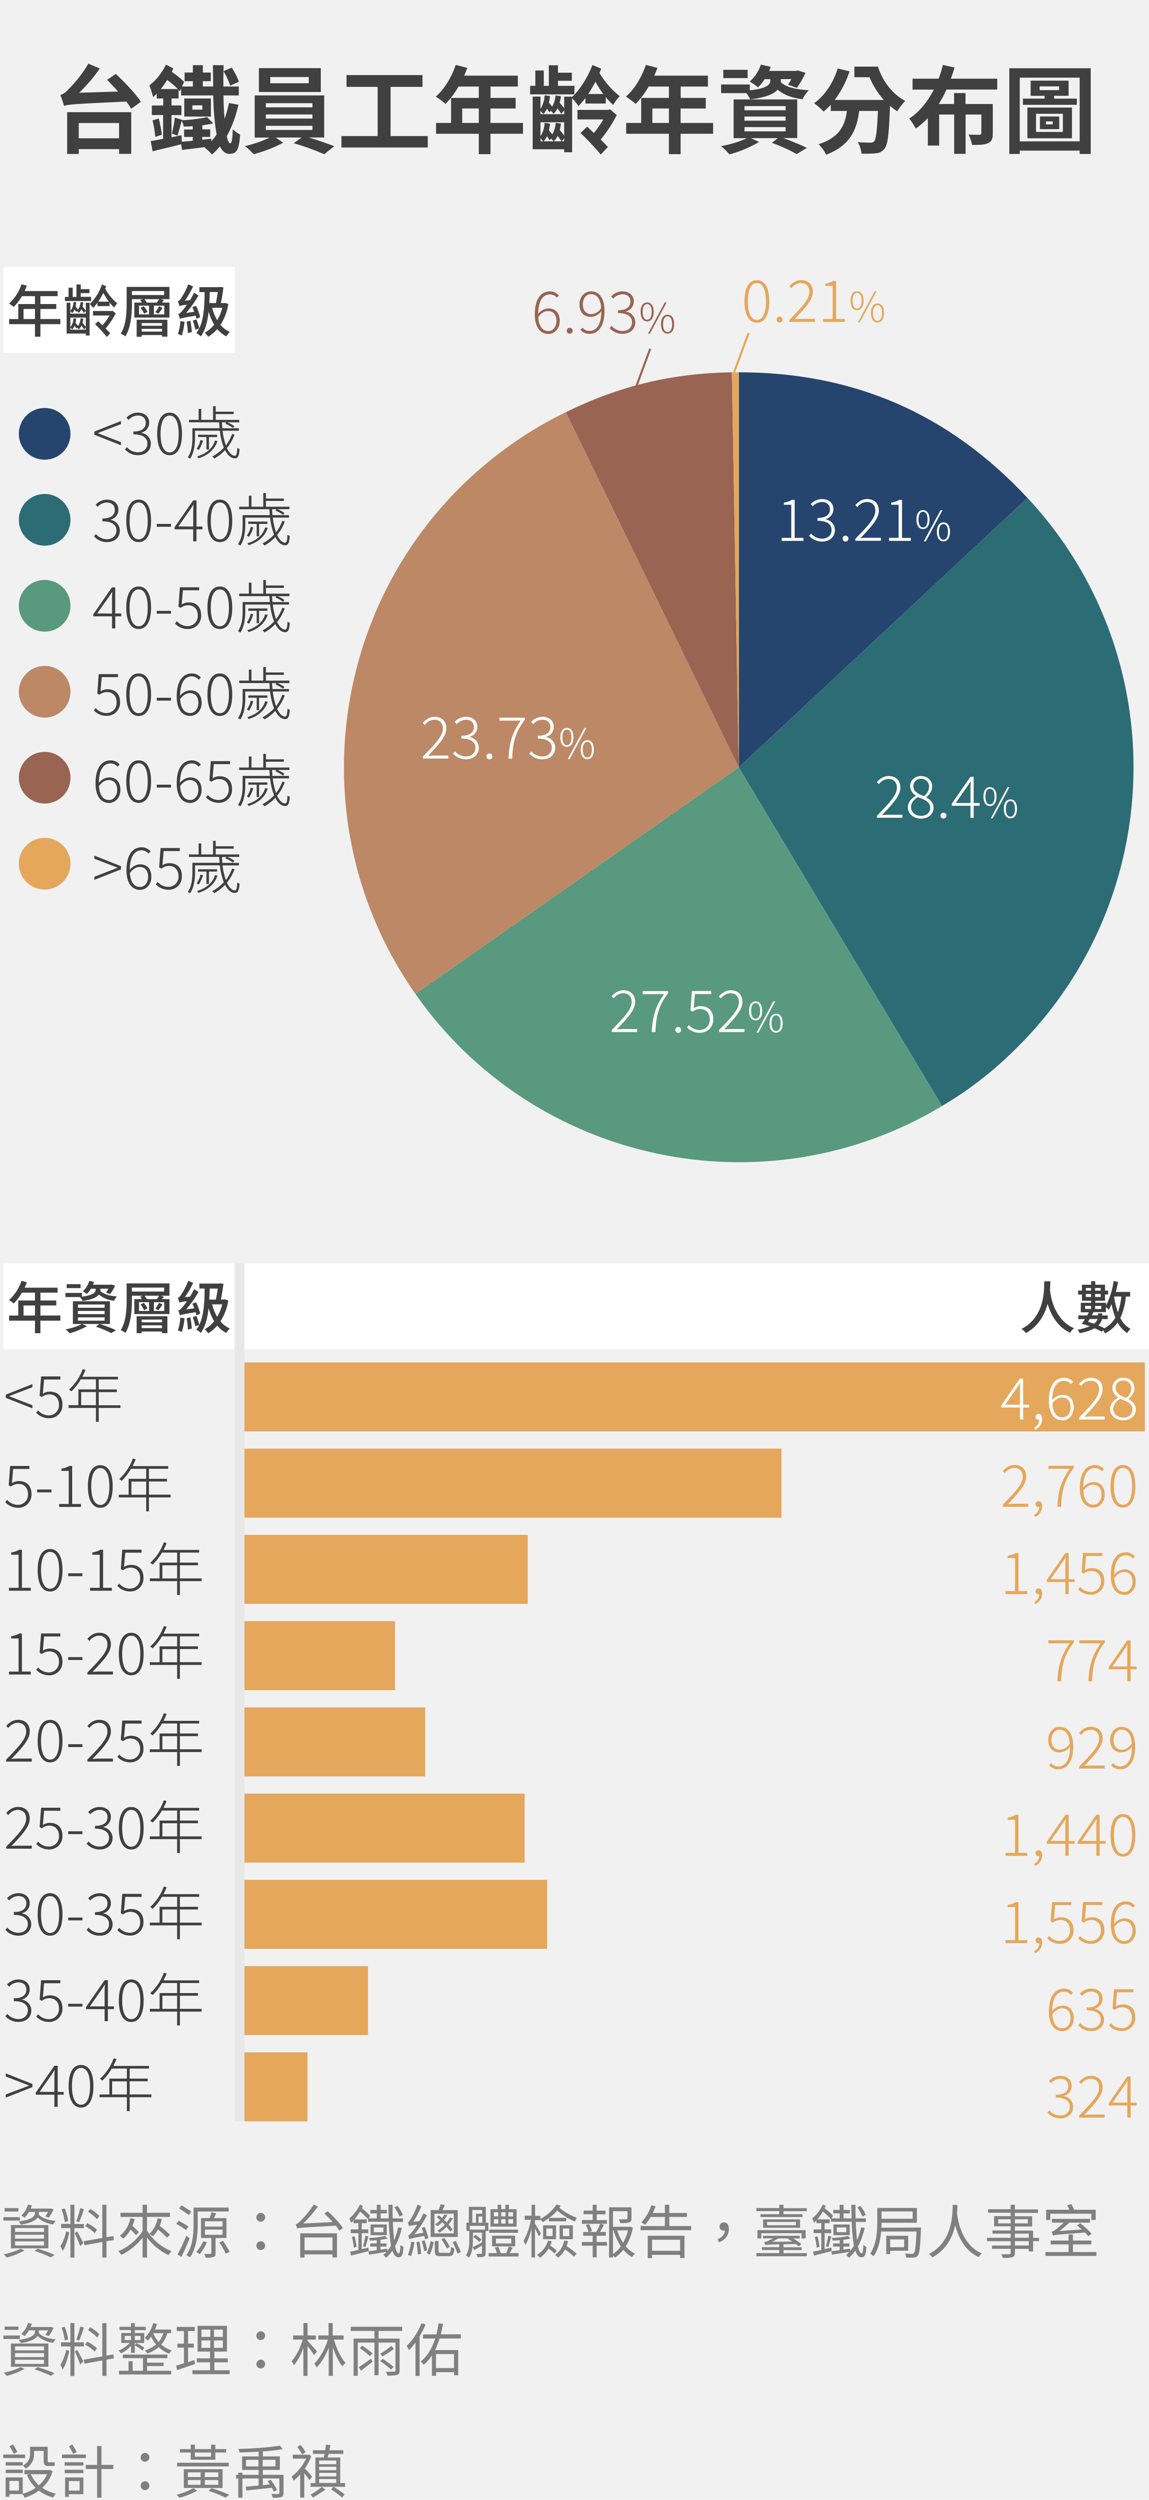 <svg xmlns="http://www.w3.org/2000/svg" viewBox="0 0 556 1208.65"><defs><style>.cls-2{fill:#404040}.cls-3{fill:gray}.cls-17{fill:#996452}.cls-12{fill:#e4a75c}.cls-11{fill:#fff}</style></defs><path fill="#f1f1f1" d="M-47-64h7200v9165.79H-47z" id="bg_f1f1f1"/><g id="範例參考"><path class="cls-2" d="M56.05 35.75c4.24 4 9.71 9.61 12.1 13.48l-4.64 3.35a40.68 40.68 0 0 0-2.4-3.49C36.69 50.28 33.42 50.38 31 51.2a43.58 43.58 0 0 0-1.81-5.2A9.46 9.46 0 0 0 33 43.29a61.15 61.15 0 0 0 9.76-12.51l5.52 2.34a75.06 75.06 0 0 1-10 11.73l18.86-.59c-1.79-2-3.63-4-5.34-5.66zM32.5 54.24h31v20.15h-5.88v-2.3H38.11v2.35H32.5zm5.61 5.24v7.37h19.51v-7.37zM115.35 50.65a55.44 55.44 0 0 1-5.61 15.18c.46 2.26 1.05 3.45 1.7 3.45s1.06-1.79 1.19-6.85a13.15 13.15 0 0 0 3.55 2.62c-.51 7.91-1.84 9.29-5.25 9.34-1.88 0-3.4-1.29-4.51-3.68a33.62 33.62 0 0 1-3.81 4 31.81 31.81 0 0 0-3.55-3.36l.28-.23-11.27 1.38-.37-2.76c-4.83 1.25-9.94 2.44-13.85 3.41l-.92-4.92c1.7-.28 3.73-.69 6-1.11v-11.5h-5.45V51H79v-3.38h-3.17v-2.31c-.6.56-1.15 1.16-1.75 1.66a41.32 41.32 0 0 0-1.79-5.66 28.76 28.76 0 0 0 8-10.07l3.59 1.84c-.23.55-.51 1.1-.79 1.65a39.84 39.84 0 0 1 6 4.88l-1 2.21h5.24v-2.58h-4v-4.18h4v-3.55h4.83v3.55H102v4.18h-3.86v2.58h5c0-3.22-.09-6.67-.09-10.31h5.15c-.09 3.73-.14 7.13-.09 10.31h7.45v4.32h-7.4c0 4.37.23 8.1.5 11.27a48 48 0 0 0 2.12-7.59zM76.8 57.28a55.88 55.88 0 0 1 1.51 7.86l-3.17 1.06a54.61 54.61 0 0 0-1.33-8zm9.29-14.22a50.07 50.07 0 0 0-5.2-4.42 45 45 0 0 1-3.08 4.42zm16.19 25.3a29.72 29.72 0 0 0 2.53-3.31 124.32 124.32 0 0 1-1.61-18.91H87.65v-3.36l-.59 1.34a5.14 5.14 0 0 1-.65-.74v4.24H83V51h4.79v4.65H83v10.74c1.61-.33 3.22-.69 4.83-1L88 68.5c1.56-.09 3.31-.27 5.29-.46V66.2h-4.21v-3.59h4.19V61c-1.52.14-3 .19-4.33.19a12.82 12.82 0 0 0-1-2.81c-.74 2.58-1.48 5.38-2 7.22l-2.76-1a63.17 63.17 0 0 0 1.43-7.73l3.49 1.06v.18a69.21 69.21 0 0 0 12.14-1.47l2.9 3a46.67 46.67 0 0 1-5.24.92v2h3.82v3.64h-3.85v1.34l4.37-.46zM89.17 47.62h12.88v8.74H89.17zM93.08 53h4.83v-2.07h-4.83zm18.31-11.59a32.42 32.42 0 0 0-3.26-7l4-1.7a33.21 33.21 0 0 1 3.5 6.81zM149.39 66.48c4.32 1.29 9.15 2.94 12.33 4.23l-4.83 3.86a122.81 122.81 0 0 0-14.77-5.33l3.88-2.76h-12.58L137 69a61.46 61.46 0 0 1-14.27 5.52 47 47 0 0 0-4.14-3.91 55.86 55.86 0 0 0 11.87-4.09h-7.22V46.14h33.63v20.34zm5.84-22h-29.95V32.94h29.95zm-26.59 7.41h22.54v-2h-22.54zm0 5.43h22.54v-1.98h-22.54zm0 5.52h22.54v-2h-22.54zm20.75-25.58H130.8v3h18.59zM207 65.79v5.52h-41.79v-5.52h17.53V42h-15.05v-5.7h36.76V42H189v23.79zM253.07 64.68h-15.73v9.85h-5.66v-9.85H211v-5.24h7.27v-12.1h13.43v-5.48h-9.84a41.47 41.47 0 0 1-6.26 8.38 42.66 42.66 0 0 0-4.74-3.54c4.14-3.5 7.68-9.39 9.66-15.32l5.57 1.42a29.7 29.7 0 0 1-1.52 3.77h26v5.29h-13.2v5.48h12.14v5.11h-12.17v7h15.73zm-21.39-5.24v-7h-8v7zM277.91 45.64h-21.39V41.5h2.53v-7.41h4.09v7.41h2.44v-9.94H270v3.59h6.72v3.91H270v2.44h8zm13-12.47c-.27.74-.55 1.38-.82 2.12a41 41 0 0 0 9.8 11.22 21.29 21.29 0 0 0-3.18 4.23 31.71 31.71 0 0 1-3.59-3.81v3.12h-9.84v-2.66a51 51 0 0 1-3.36 3.91 28.65 28.65 0 0 0-3.08-3.82v26.13H273v-1.43h-15.24V46.7h3.77v5.88a12.73 12.73 0 0 0 2-6.48l2.62.32c-.13 1.15-.32 2.25-.5 3.27.55.59 1.1 1.28 1.56 1.88a13.58 13.58 0 0 0 1.61-5.43l2.62.37a21.31 21.31 0 0 1-.64 3.18 28.8 28.8 0 0 1 2.2 2.66v-5.61h3.82v.19c4.14-3.87 7.82-10.08 9.84-15.51zm-25.1 21.16a20.69 20.69 0 0 0-1.15-1.75 10.2 10.2 0 0 1-1.75 2.58 11.6 11.6 0 0 0-1.38-1.56v1.61H273v-1.89l-1.38 1.75c-.46-.74-1.15-1.75-1.84-2.67a9.16 9.16 0 0 1-1.9 2.6 17 17 0 0 0-1.33-1.47zm7.19 4.79h-11.47v6.76a12.61 12.61 0 0 0 2-6.49l2.62.37a21.85 21.85 0 0 1-.55 3.22c.6.69 1.2 1.38 1.66 2a13.28 13.28 0 0 0 1.65-5.57l2.53.32a22 22 0 0 1-.59 3.13 34.24 34.24 0 0 1 2.15 2.7zm-11.46 9.2h1.29a15.23 15.23 0 0 0-1.29-1.43zm4.47-.51c-.33-.5-.83-1.24-1.34-1.93a9.57 9.57 0 0 1-1.61 2.44h4.83a13 13 0 0 0-1.2-1.32zm5.7.51c-.46-.74-1.2-1.7-1.84-2.62a10.92 10.92 0 0 1-1.87 2.62zm1.29 0v-1.47l-1.15 1.47zm25.44-12.7a62.31 62.31 0 0 1-7.78 11.82c1.34 1.34 2.58 2.58 3.5 3.64l-3.45 3.63a128.49 128.49 0 0 0-9.8-10.39l3.22-3.09c.92.88 2.07 2 3.27 3.09a54.22 54.22 0 0 0 4.55-6.58h-12.52v-4.6h14.95l.74-.33zm-6.49-10.17a48.9 48.9 0 0 1-3.82-5.93 56.62 56.62 0 0 1-3.54 5.93zM345.07 64.68h-15.73v9.85h-5.66v-9.85H303v-5.24h7.27v-12.1h13.43v-5.48h-9.84a41.47 41.47 0 0 1-6.26 8.38 42.66 42.66 0 0 0-4.74-3.54c4.14-3.5 7.68-9.39 9.66-15.32l5.57 1.42a29.7 29.7 0 0 1-1.52 3.77h26v5.29h-13.2v5.48h12.14v5.11h-12.17v7h15.73zm-21.39-5.24v-7h-8v7zM377.78 39.7c2.48 2.44 7.36 3.59 13.57 3.91a18.14 18.14 0 0 0-3 4.37c-5.15-.64-9.15-2.11-12.05-4.64-1.75 2-5.57 3.82-13.3 4.69a15.14 15.14 0 0 0-1.84-3h-12.23v-4.18h13.9v2.81c8.78-.92 9.93-3 9.93-4.69v-.69H370a20.12 20.12 0 0 1-3.22 3.95 25.66 25.66 0 0 0-4-2.8 18.56 18.56 0 0 0 5.39-8.19l4.78 1.06c-.23.69-.51 1.38-.78 2h13.06l.83-.23 3.73 1.15a40.67 40.67 0 0 1-4.23 7.27l-4.24-1.57a25.22 25.22 0 0 0 1.61-2.66h-5.1v1.44zM379 66.75c4.23 1.57 8.74 3.41 11.45 4.74l-4.92 3a83.35 83.35 0 0 0-12-5.43l2.81-2.26h-13l4 1.84a59.18 59.18 0 0 1-14.36 6 37.39 37.39 0 0 0-4.05-4 52.51 52.51 0 0 0 12.56-3.82H355V48.08h30.78v18.67zm-17.25-29H350v-4h11.78zm-1.52 15.55h19.92v-2h-19.9zm0 5.06h19.92v-2h-19.9zm0 5.15h19.92v-2.05h-19.9zM424.84 32.2c2.11 6.72 6.8 13.25 13.2 16.57a31 31 0 0 0-3.87 5.06 34 34 0 0 1-3.49-2.67c-.51 13.57-1.06 18.84-2.68 20.75a5.47 5.47 0 0 1-4.19 2.2 46.16 46.16 0 0 1-6.94.14 13.2 13.2 0 0 0-1.8-5.52c2.53.19 4.92.23 6.08.23a2.1 2.1 0 0 0 1.84-.64c.92-1 1.42-5.11 1.84-14.68h-9.07c-1.15 8.84-4.14 16.7-16 21.16a18.4 18.4 0 0 0-3.64-5.06c10.4-3.35 12.79-9.43 13.71-16.1H402v-3a34.46 34.46 0 0 1-3.45 3.31 36.09 36.09 0 0 0-4.6-4.05c5.2-3.73 9.29-9.89 11.41-16.79l5.75 1.38a47.92 47.92 0 0 1-7.23 13.85h23.83a38.32 38.32 0 0 1-6.94-11h-7.32V32.2zM458 43.29a56.5 56.5 0 0 1-3.72 7h7.4V45h5.53v5.29h13.2V64.5c0 2.53-.51 3.91-2.35 4.74s-4.23.83-7.68.83a19.23 19.23 0 0 0-1.7-5c2.11.09 4.55.09 5.2.09s1-.18 1-.78v-9h-7.63v19h-5.53v-19h-7.26v15h-5.48V57.09a38.23 38.23 0 0 1-5.84 5.06 36.17 36.17 0 0 0-3.14-4.83c5.1-3.31 9-8.42 11.87-14h-10.29v-5.27h12.6a47.15 47.15 0 0 0 2.07-6.67l5.66 1.28c-.55 1.8-1.15 3.59-1.79 5.39h22.45v5.24zM527.79 33v41.44h-5.34v-1.61h-29v1.61h-5.05V33zm-5.34 35.33V37.54h-29v30.82zm-1.38-20.65v3H495v-3h10.49v-1.35h-6.76V39h18.35v7.32h-7v1.38zM497.15 52h21.57v14.85h-21.57zm4.18 11.78h13V55h-13zm1.75-20.2h9.43v-1.81h-9.43zm.14 12.75h9.34v6.12h-9.34zm2.9 3.81h3.31V58.7h-3.31z"/><path class="cls-3" d="M9.63 1073.65h-8V1072h8zm2.21 14.45a38 38 0 0 1-8.54 3.41 13.38 13.38 0 0 0-1.54-1.57 33 33 0 0 0 8.21-2.68zm-2.91-18.85H2.24v-1.62h6.69zm-3.64 6.58h18.12v11.23H5.29zm2 3.31h14v-1.91h-14zm0 3.24h14v-1.9h-14zm0 3.31h14v-2h-14zm6.71-16.21a14.41 14.41 0 0 1-2.1 2.8 9.42 9.42 0 0 0-1.57-1.07 12 12 0 0 0 3.22-5.32l1.87.42c-.16.53-.39 1-.58 1.54h9.38l.33-.08 1.4.47a26.15 26.15 0 0 1-2.35 4l-1.65-.59a15.93 15.93 0 0 0 1.31-2.21h-4.42v.36a6.25 6.25 0 0 1-.08.92c1.48 1.68 4.53 2.78 8.2 3.08a7.77 7.77 0 0 0-1.17 1.66 13.48 13.48 0 0 1-7.62-3.28c-.92 1.37-3.14 2.66-8.06 3.42a6.91 6.91 0 0 0-1.11-1.5c7.25-1 7.92-2.89 7.92-4.34v-.28zm4.2 17.75a77.94 77.94 0 0 1 8.23 3l-1.82 1.21a66.82 66.82 0 0 0-7.84-3.11zM33.51 1079.36c-.58 3.11-1.76 7-3.22 9a12.91 12.91 0 0 0-1.06-2.29 21.23 21.23 0 0 0 2.77-7.23zm2.5-2.1v14.28h-1.94v-14.28h-4.48v-2h4.48V1066H36v9.32h4.6v2zm-4.68-2.94a27.27 27.27 0 0 0-1.54-6.19l1.51-.36a25.21 25.21 0 0 1 1.7 6.13zm6 4.59c.54.81 2.55 4.62 3 5.57l-1.55 1.52c-.51-1.54-2.05-5.09-2.63-6.3zm3.28-10.81a55.78 55.78 0 0 1-2.3 6.28l-1.37-.45a47.24 47.24 0 0 0 1.88-6.27zm10.92 15.54v7.87h-2V1084l-8.68 1.57-.34-1.94 9-1.59V1066h2v15.7l3.3-.58.31 1.9zm-5.66-3.92a21.22 21.22 0 0 0-4.64-3.36l1-1.45a22.16 22.16 0 0 1 4.7 3.13zM47 1073a22.72 22.72 0 0 0-4.4-3.61l1.07-1.4a21.44 21.44 0 0 1 4.39 3.41zM71.15 1078.52a24.92 24.92 0 0 0 11.92 9.94 8.11 8.11 0 0 0-1.54 1.85 27.38 27.38 0 0 1-10.38-8.49v9.69H69v-9.6a29.21 29.21 0 0 1-10.25 8.31 9.44 9.44 0 0 0-1.46-1.73 27 27 0 0 0 11.71-9.77v-6.84H58.29v-2H69V1066h2.13v3.86h11.13v2H71.15zm-6-5.63a22.93 22.93 0 0 1-1.09 3.31 34.94 34.94 0 0 1 3.16 3.08l-1.42 1.42a36 36 0 0 0-2.61-2.71 14.74 14.74 0 0 1-3.53 4.39A13.17 13.17 0 0 0 58 1081a14.26 14.26 0 0 0 5.1-8.51zm13.13 0a19.6 19.6 0 0 1-1 3.31 57.18 57.18 0 0 1 5 4.31l-1.48 1.43a47.53 47.53 0 0 0-4.37-4 13.15 13.15 0 0 1-2.46 3.31 11 11 0 0 0-1.74-1.12 13.29 13.29 0 0 0 4-7.56zM90 1078.21a45.83 45.83 0 0 0-4.71-3l1.21-1.46c1.51.84 3.64 2 4.73 2.77zm1.76 4c-1.15 2.94-2.71 6.38-4 9L85.9 1090a88.1 88.1 0 0 0 4.26-9zm-.45-11.26c-1.06-.84-3.13-2.21-4.64-3.19l1.2-1.43a55.2 55.2 0 0 1 4.68 3zm4.39 4.05c0 4.88-.47 11.79-3.78 16.47a5.94 5.94 0 0 0-1.71-1.09c3.17-4.48 3.45-10.78 3.45-15.38v-7.64h17v1.9h-15zm4.45 9.16a28 28 0 0 1-3.52 5.74 16.71 16.71 0 0 0-1.63-1.1 19.26 19.26 0 0 0 3.33-5.18zm4.15-2.07v7.31c0 1-.17 1.56-1 1.87a11.13 11.13 0 0 1-3.81.28 7.82 7.82 0 0 0-.59-1.79c1.34.06 2.58 0 2.88 0s.48-.11.48-.42v-7.28h-5v-9.61h4.23c.3-.89.64-2 .81-2.82l2.32.47c-.39.81-.78 1.63-1.15 2.35h6.11v9.61zm-5.13-5.57h8.52V1074h-8.52zm0 4h8.52V1078h-8.52zm8.8 2.94c1.09 1.71 2.49 4 3.19 5.35l-1.91.84a53.43 53.43 0 0 0-3.08-5.49zM124.07 1072.05a2.11 2.11 0 1 1 2.1 2.1 2 2 0 0 1-2.1-2.1zm0 13.72a2.11 2.11 0 1 1 2.1 2.1 2.07 2.07 0 0 1-2.1-2.1zM158.56 1069.14a44.7 44.7 0 0 1 7.39 8.12l-1.76 1.26a19.69 19.69 0 0 0-1.71-2.41c-16 .9-17.61 1-18.7 1.35a17.32 17.32 0 0 0-.67-2 5.42 5.42 0 0 0 2.26-1.65 46.08 46.08 0 0 0 6.44-7.9l2.05.93a61.34 61.34 0 0 1-7.17 8.23l14.28-.7a52.86 52.86 0 0 0-4.06-4.12zm-13.3 10.67h17.81v11.65h-2.18V1090h-13.53v1.51h-2.1zm2.1 2v6.19h13.53v-6.18zM194.43 1077.2a34.53 34.53 0 0 1-3.25 8.91c.51 2.27 1.09 3.36 1.74 3.36.47 0 .75-.93.87-4.09a5.29 5.29 0 0 0 1.45 1c-.25 4.23-.89 5-2.49 5-1.23 0-2.16-1.09-2.86-3.22a18.94 18.94 0 0 1-3.08 3.47 8.72 8.72 0 0 0-1.37-1.34 16.48 16.48 0 0 0 1.6-1.52c-3 .51-6.13 1-8.49 1.35l-.25-1.63c1.12-.14 2.52-.33 4-.56v-1.73h-3.16v-1.49h3.16v-1.59c-1.12.11-2.26.17-3.36.19a3.8 3.8 0 0 0-.44-1.26 48.61 48.61 0 0 0 7.84-.92l1.26 1.18a26.5 26.5 0 0 1-3.48.61v1.79H187v1.49h-2.89v1.51l3.28-.5v1.09a15.58 15.58 0 0 0 1.82-2.52 85.64 85.64 0 0 1-1.07-11.59h-10V1073a33.12 33.12 0 0 0-3.92-3.73 26.15 26.15 0 0 1-2.75 3.81h6v1.82h-2.44v3h3.19v1.82h-3.19v7.72c1.06-.22 2.16-.47 3.28-.75l.11 1.71-8.57 2.18-.42-1.88c1.06-.19 2.49-.5 4-.86v-8.12h-3.72v-1.82h3.72v-3h-2.35v-1.34a14.34 14.34 0 0 1-1.17 1.17 16 16 0 0 0-.84-2.12 19.35 19.35 0 0 0 5.09-6.75l1.43.73c-.17.36-.34.75-.53 1.14a28.74 28.74 0 0 1 4 3.56l-.64 1.29h3.89v-2.41h-3.08v-1.68h3.08V1066h1.88v2.49h3v1.68h-3v2.41h3.92c-.06-2-.11-4.23-.14-6.58h2c0 2.38 0 4.59.05 6.58H195v1.71h-4.9c.14 3.58.37 6.52.65 8.84a34.68 34.68 0 0 0 1.93-6.21zm-22.88 4a31.56 31.56 0 0 1 1 5.12l-1.34.45a35.86 35.86 0 0 0-.92-5.21zm4.12 4.79a46.36 46.36 0 0 0 1.15-5.1l1.43.51c-.48 1.7-1 3.78-1.43 5.06zm11.51-5.29h-7.87v-5.16h7.87zm-1.65-3.73h-4.62v2.3h4.62zm7.78-5.26a20.87 20.87 0 0 0-2.46-4.48l1.51-.67a17.92 17.92 0 0 1 2.57 4.34zM205.69 1082.64c-.09-.48-.2-1-.37-1.6-5.88 1.12-6.69 1.32-7.22 1.65a11.89 11.89 0 0 0-.62-1.82c.56-.14 1.21-.87 2-1.87a31.25 31.25 0 0 0 2.35-3.34c-2.94.37-3.53.51-3.89.7a18.63 18.63 0 0 0-.64-1.84c.44-.12.92-.7 1.42-1.54a35.7 35.7 0 0 0 3.31-7.06l1.87.76a42 42 0 0 1-3.92 7.53l2.92-.28a37.7 37.7 0 0 0 2-3.78l1.74.87a53.52 53.52 0 0 1-6.08 9.24l4.32-.73c-.26-.81-.54-1.65-.84-2.38l1.48-.42a33.66 33.66 0 0 1 1.76 5.37zm-5.16 1.48a34.7 34.7 0 0 1-1.62 6.72 7.07 7.07 0 0 0-1.51-.56 26.53 26.53 0 0 0 1.57-6.44zm2.47-.34c.33 1.91.67 4.32.78 5.94l-1.57.34a46.7 46.7 0 0 0-.7-5.94zm2.49-.58a31.84 31.84 0 0 1 1.23 4.78l-1.43.45a49.31 49.31 0 0 0-1.2-4.84zm1 6.16a24.12 24.12 0 0 0 1.9-5.77l1.48.53a26.76 26.76 0 0 1-1.87 6zm15-7.79h-13.1v-13h3.83a24.86 24.86 0 0 0 1-2.83l2.07.42c-.39.84-.81 1.71-1.2 2.41h7.39zm-1.9-11.23h-9.35v9.5h9.35zm-2.49 18.93c.86 0 1-.33 1.14-2.91a5 5 0 0 0 1.57.67c-.19 3-.7 3.81-2.55 3.81h-4c-2.27 0-2.85-.48-2.85-2.3v-5h1.79v4.93c0 .64.17.75 1.23.75zm.72-10.36a27.16 27.16 0 0 0-1.7-2.27 18.91 18.91 0 0 1-3.5 2.89 3.34 3.34 0 0 0-.93-1 18.27 18.27 0 0 0 3.53-2.86 15.75 15.75 0 0 0-1.2-1.26 16.59 16.59 0 0 1-2.44 2 4.42 4.42 0 0 0-1-.93 14.28 14.28 0 0 0 2.43-2 16.49 16.49 0 0 0-1.73-1.57l1.15-.76c.5.4 1 .84 1.48 1.26a10.35 10.35 0 0 0 1.15-1.73l1.43.25a16.74 16.74 0 0 1-1.6 2.41c.42.39.84.81 1.26 1.23a15.14 15.14 0 0 0 1.54-2.35l1.46.22a18.54 18.54 0 0 1-2.13 3.11 18.64 18.64 0 0 1 2 2.44zm-1.56 8.23a48 48 0 0 0-2.64-4.48l1.38-.64a40.84 40.84 0 0 1 2.68 4.28zm4.25-3.69c.9 1.76 1.93 4 2.47 5.43l-1.57.73a52.25 52.25 0 0 0-2.38-5.55zM235.11 1074.68h1.21v4H235v10.72c0 .9-.17 1.35-.78 1.65a9.25 9.25 0 0 1-3.14.28 7.38 7.38 0 0 0-.59-1.59h2.35c.28 0 .4-.12.4-.4v-3.66c-1.32.81-2.58 1.59-3.76 2.26l-.78-1.48c1.2-.5 2.83-1.34 4.54-2.24v-4.73h-4.4v3.75c0 2.55-.28 6-1.93 8.34a6.67 6.67 0 0 0-1.46-1.12c1.46-2.12 1.63-5 1.63-7.22v-4.59h-1.38v-4h1.15V1067h8.23zm-.44 1.52h-7.34v1.8h7.34zm-6.08-1.52h1.74v-4.34h3v-1.79h-4.79zM232 1084a24.74 24.74 0 0 0-3-2.47l1-1a20.11 20.11 0 0 1 3 2.27zm1.37-9.33v-3h-1.82v3zm17.55 14.68v1.65h-14.46v-1.62h4a20.37 20.37 0 0 0-1-2.64l1.63-.47a32.9 32.9 0 0 1 1.2 3.11H245c.42-1 .92-2.3 1.2-3.2l1.91.56c-.48.87-1 1.85-1.4 2.64zm-.25-9.78h-13.93V1078h13.94zm-.7-3h-12.62v-8.43h3.48V1066h1.7v2.13h2V1066h1.71v2.13H250zm-11.87 9.55v-5.18h11.2v5.18zm.87-14.51h2.15v-2H239zm0 3.48h2.15V1073H239zm1 9.63h7.42v-2.35H240zm4.67-13.11v-2h-2.1v2zm-2.1 1.4v2.08h2.1V1073zm5.77-3.38H246v2h2.27zm0 3.38H246v2.08h2.27zM260.76 1081.29c-.33-.87-1.17-2.52-1.87-3.83v14h-1.71v-13.89a32.33 32.33 0 0 1-2.91 7.9 13.43 13.43 0 0 0-.93-2 33.26 33.26 0 0 0 3.56-10.2h-3v-2h3.33V1066h1.71v5.37h2.57v1.46a20.76 20.76 0 0 0 7.79-7l2 .64c-.19.31-.39.65-.61 1a27.74 27.74 0 0 0 8.45 4.81 9.6 9.6 0 0 0-.92 1.88 34.54 34.54 0 0 1-8.6-5.38 23.14 23.14 0 0 1-3.81 3.56H274v1.68h-8.34v-1.63a24.52 24.52 0 0 1-3 2 8.57 8.57 0 0 0-1.23-1.28v.3h-2.57v1.8c.7 1 2.43 3.92 2.88 4.64zm6.27 2.38a15.5 15.5 0 0 1-.78 2.07 21.09 21.09 0 0 1 3.16 2.44l-1.12 1.4a19.06 19.06 0 0 0-2.85-2.41 14.48 14.48 0 0 1-4.17 4.45 11.75 11.75 0 0 0-1.43-1.37 11.9 11.9 0 0 0 5.35-6.94zm-4.22-7.73h6.24v6.72h-6.24zm1.59 5.21h3v-3.67h-3zm10.47 2.38a17.26 17.26 0 0 1-.72 2.47 32.67 32.67 0 0 1 4.84 3.69l-1.26 1.43a32.56 32.56 0 0 0-4.31-3.53 11.09 11.09 0 0 1-3.42 4 9.13 9.13 0 0 0-1.4-1.37 10.32 10.32 0 0 0 4.37-6.89zm-4.08-7.59h6.41v6.72h-6.41zm1.62 5.21h3.08v-3.67h-3.08zM288.73 1084h5v1.79h-5v5.6h-1.93v-5.6h-5.23V1084h5.23v-3h-4.62v-1.82h2.61a12.69 12.69 0 0 0-1.32-3.41l1.54-.42a11.67 11.67 0 0 1 1.43 3.33l-1.4.5h3.47a29.77 29.77 0 0 0 1.93-4l1.79.48c-.58 1.15-1.26 2.41-1.87 3.47h2.8v1.87h-4.43zm4.93-8.8h-12.07v-1.82h5.21v-2.8h-4.39v-1.79h4.39V1066h1.93v2.83H293v1.79h-4.23v2.8h4.93zm12.57 1.82a25.93 25.93 0 0 1-3.41 9.08 14 14 0 0 0 4.45 3.52 8.54 8.54 0 0 0-1.43 1.68 15.61 15.61 0 0 1-4.2-3.55 17 17 0 0 1-4.09 3.81 5.17 5.17 0 0 0-.92-1v.92h-1.9v-24.24h10.83v5.37c0 1.07-.19 1.6-1.06 1.91a15.85 15.85 0 0 1-4.4.33 6.46 6.46 0 0 0-.64-1.85c1.73.06 3.19.06 3.61 0s.56-.11.56-.45v-3.44h-7v7.53h7.95l.34-.08zm-9.6 12.8a15.73 15.73 0 0 0 3.81-3.7 27.89 27.89 0 0 1-3.56-7.75h-.25zm2-11.45a24.54 24.54 0 0 0 2.86 6 21.93 21.93 0 0 0 2.41-6zM334.46 1076.28v2H310v-2h11.73v-4.4h-6.86a23 23 0 0 1-2.66 3.76c-.42-.28-1.35-.84-1.88-1.12a21.64 21.64 0 0 0 4.85-8.29l2.07.47a33.82 33.82 0 0 1-1.37 3.28h5.85v-4h2.15v4h8.52v1.9h-8.52v4.4zm-21 4.7h17.75v10.76h-2.1v-1.52H315.5v1.57h-2.07zm2.07 1.94v5.34h13.58v-5.34zM347.25 1082.64c2.16-.9 3.39-2.22 3.53-4.12a2.53 2.53 0 0 1-.47 0 1.92 1.92 0 0 1-2.1-2 2 2 0 0 1 2.12-2c1.54 0 2.38 1.26 2.38 3.22a6.67 6.67 0 0 1-4.84 6.36zM377.07 1069.06H366v-1.46h11.08v-1.6h2.05v1.65h11.27v1.46h-11.28v1.45h9.21v1.37H368v-1.37h9zm13.33 20.3v1.54H366v-1.54h11.08v-1.49h-8.4v-1.37h8.4v-1.37c-5.46.14-6.24.19-6.8.36a14.27 14.27 0 0 0-.48-1.51 5.32 5.32 0 0 0 1.52-.36 21.28 21.28 0 0 0 2.74-1.38h-4.82V1081H387v1.28h-3.2a28.19 28.19 0 0 1 4 2.75l-1.29 1.09a15.74 15.74 0 0 0-1.37-1.15l-6 .14v1.43h8.76v1.37h-8.76v1.49zm-2.52-7.09v-2.52h-19.49v2.52h-1.87v-4h23.32v4zm-.73-9.21v4.06h-17.86v-4.06zm-2 1.23h-13.93v1.6h13.89zm-8.6 8a21.56 21.56 0 0 1-2.94 1.63l9.78-.14c-.73-.48-1.49-.9-2.16-1.26l.25-.23zM418.43 1077.2a34.53 34.53 0 0 1-3.25 8.91c.51 2.27 1.09 3.36 1.74 3.36.47 0 .75-.93.87-4.09a5.29 5.29 0 0 0 1.45 1c-.25 4.23-.89 5-2.49 5-1.23 0-2.16-1.09-2.86-3.22a18.94 18.94 0 0 1-3.08 3.47 8.72 8.72 0 0 0-1.37-1.34 16.48 16.48 0 0 0 1.6-1.52c-3.05.51-6.13 1-8.49 1.35l-.25-1.63c1.12-.14 2.52-.33 4-.56v-1.73h-3.16v-1.49h3.16v-1.59c-1.12.11-2.26.17-3.36.19a3.8 3.8 0 0 0-.44-1.26 48.61 48.61 0 0 0 7.84-.92l1.26 1.18a26.5 26.5 0 0 1-3.48.61v1.79H411v1.49h-2.89v1.51l3.28-.5v1.09a15.58 15.58 0 0 0 1.82-2.52 85.64 85.64 0 0 1-1.07-11.59h-10V1073a33.12 33.12 0 0 0-3.92-3.73 26.15 26.15 0 0 1-2.75 3.81h6v1.82h-2.44v3h3.19v1.82h-3.19v7.72c1.06-.22 2.16-.47 3.28-.75l.11 1.71-8.57 2.18-.42-1.88c1.06-.19 2.49-.5 4-.86v-8.12h-3.72v-1.82h3.72v-3h-2.35v-1.34a14.34 14.34 0 0 1-1.17 1.17 16 16 0 0 0-.84-2.12 19.35 19.35 0 0 0 5.09-6.75l1.43.73c-.17.36-.34.75-.53 1.14a28.74 28.74 0 0 1 4 3.56l-.64 1.29h3.89v-2.41h-3.08v-1.68h3.08V1066h1.88v2.49h3v1.68h-3v2.41h3.92c-.06-2-.11-4.23-.14-6.58h2c0 2.38 0 4.59.05 6.58H419v1.71h-4.9c.14 3.58.37 6.52.65 8.84a34.68 34.68 0 0 0 1.93-6.21zm-22.88 4a31.56 31.56 0 0 1 1 5.12l-1.34.45a35.86 35.86 0 0 0-.92-5.21zm4.12 4.79a46.36 46.36 0 0 0 1.15-5.1l1.43.51c-.48 1.7-1 3.78-1.43 5.06zm11.51-5.29h-7.87v-5.16h7.87zm-1.65-3.73h-4.62v2.3h4.62zm7.78-5.26a20.87 20.87 0 0 0-2.46-4.48l1.51-.67a17.92 17.92 0 0 1 2.57 4.34zM445.65 1077v1c-.37 8.51-.7 11.62-1.54 12.6a2.37 2.37 0 0 1-1.91.9 24.56 24.56 0 0 1-3.72 0 4.5 4.5 0 0 0-.59-1.93c1.49.14 2.83.17 3.36.17a1.15 1.15 0 0 0 1-.4c.61-.64.92-3.3 1.23-10.41h-17.1c-.36 4.06-1.31 8.59-3.67 12a6 6 0 0 0-1.65-1.31c3.14-4.54 3.45-10.9 3.45-15.46v-6.61h19.18v7.14h-17.11c0 .76 0 1.57-.09 2.41zm-19.07-7.76v3.53h15.06v-3.53zm4.17 19v1.62h-1.9V1081h10.61v7.2zm0-5.49v3.78h6.78v-3.78zM463.29 1066.06c0 1-.06 2.41-.2 4.06.42 3.33 2.1 15 12 19.43a6.56 6.56 0 0 0-1.51 1.77c-7-3.28-10-10.2-11.34-15.4-1.29 5.6-4.25 11.87-11.09 15.51a6.09 6.09 0 0 0-1.68-1.63c11.62-5.88 11.46-19.48 11.54-23.74zM502.79 1083.59h-2.88v5h-2.07v-1.26h-6.72v1.94c0 1.28-.39 1.76-1.23 2.07a16.75 16.75 0 0 1-4.65.33 6.9 6.9 0 0 0-.73-1.76c1.68.06 3.36 0 3.84 0s.7-.2.7-.67v-1.94H480v-1.59h9.05v-2.1h-11.46v-1.65h11.46v-2h-8.8v-1.54h8.8v-2h-8v-4.93h8v-1.63h-10.92v-1.7h10.92V1066h2.07v2.24h11.14v1.7h-11.14v1.63h8.34v4.93h-8.34v2h8.79v3.5h2.88zm-13.74-8.59v-2h-6v2zm2.07-2v2h6.27v-2zm0 8.94h6.72v-2h-6.72zm6.72 1.65h-6.72v2.1h6.72zM530.54 1088.85v1.88h-24.67v-1.88h11.23v-3.69h-8.68v-1.85h8.68v-2.94h2.1v2.94h8.88v1.85h-8.88v3.69zm-22.31-15.51h-2v-4.93h11.26a24.09 24.09 0 0 0-1.1-2.15l2-.59a23.28 23.28 0 0 1 1.43 2.74h10.36v4.93h-2.1v-3h-19.85zm18.36 7.87a15.43 15.43 0 0 0-1.59-1.79c-13.27 1-14.59 1.12-15.46 1.48a18.63 18.63 0 0 0-.61-1.9 4.78 4.78 0 0 0 1.9-1 31.41 31.41 0 0 0 3.86-3.36H509v-1.82h18.45v1.82h-10.07a40.68 40.68 0 0 1-4.73 4.06l10.81-.76c-.76-.7-1.54-1.37-2.27-2l1.54-1a39.88 39.88 0 0 1 5.49 5.07zM9.63 1130.9h-8v-1.68h8zm2.21 14.45a38 38 0 0 1-8.54 3.41 12.58 12.58 0 0 0-1.54-1.56 33.38 33.38 0 0 0 8.21-2.69zm-2.91-18.85H2.24v-1.62h6.69zm-3.64 6.58h18.12v11.23H5.29zm2 3.31h14v-1.91h-14zm0 3.25h14v-1.91h-14zm0 3.3h14v-2h-14zm6.71-16.21a14.41 14.41 0 0 1-2.1 2.8 9.42 9.42 0 0 0-1.57-1.07 12 12 0 0 0 3.22-5.32l1.87.42c-.16.54-.39 1-.58 1.54h9.38l.33-.08 1.4.48a26.49 26.49 0 0 1-2.35 4l-1.65-.59a15.93 15.93 0 0 0 1.31-2.21h-4.42v.36a6.49 6.49 0 0 1-.08.93c1.48 1.68 4.53 2.77 8.2 3.08a7.46 7.46 0 0 0-1.17 1.65 13.48 13.48 0 0 1-7.62-3.28c-.92 1.37-3.14 2.66-8.06 3.42a6.91 6.91 0 0 0-1.11-1.51c7.25-1 7.92-2.89 7.92-4.34v-.28zm4.2 17.75a77.94 77.94 0 0 1 8.23 3l-1.82 1.21a66.82 66.82 0 0 0-7.84-3.11zM33.51 1136.61c-.58 3.11-1.76 7-3.22 9.05a13.34 13.34 0 0 0-1.06-2.3 21.17 21.17 0 0 0 2.77-7.22zm2.5-2.1v14.28h-1.94v-14.28h-4.48v-2h4.48v-9.32H36v9.32h4.6v2zm-4.68-2.94a27.27 27.27 0 0 0-1.54-6.19l1.51-.36a25.21 25.21 0 0 1 1.65 6.13zm6 4.59c.54.82 2.55 4.62 3 5.58l-1.48 1.54c-.51-1.54-2.05-5.1-2.63-6.3zm3.28-10.8a55.58 55.58 0 0 1-2.3 6.27l-1.37-.45a47.24 47.24 0 0 0 1.88-6.27zm10.92 15.54v7.86h-2v-7.5l-8.68 1.57-.34-1.93 9-1.6v-16.07h2v15.71l3.3-.59.31 1.9zm-5.7-3.9a20.58 20.58 0 0 0-4.64-3.36l1-1.46a21.8 21.8 0 0 1 4.7 3.14zm1.17-6.8a23.09 23.09 0 0 0-4.4-3.61l1.07-1.4a21.44 21.44 0 0 1 4.39 3.41zM63.39 1134.26a15.93 15.93 0 0 1-4.82 3.58 9.58 9.58 0 0 0-1.2-1.37 14.16 14.16 0 0 0 5.35-3.67h-4.06v-4.8h4.73v-1.43h-5.54V1125h5.54v-1.76h1.85v1.76h5.26v1.6h-5.26v1.4h4.56v4.81h-4.56v1l.78-.95a18.87 18.87 0 0 1 3.81 2.35l-.92 1.23a21.81 21.81 0 0 0-3.67-2.43v3.58h-1.85zm7.78 12h11.65v1.8H57.59v-1.8h4.6v-4.62h2v4.62h5v-6.1h-9.75v-1.74H81v1.74h-9.83v2.18h8v1.66h-8zm-10.8-14.84h3v-2h-3zm4.87-2v2H68v-2zm15.76-1.35a15.16 15.16 0 0 1-2.94 5.52 14.9 14.9 0 0 0 5 2.83 7.21 7.21 0 0 0-1.18 1.59 15.16 15.16 0 0 1-5.09-3.16 17.88 17.88 0 0 1-5.46 3.08 9.64 9.64 0 0 0-1.21-1.49 15.39 15.39 0 0 0 5.43-2.91 15.49 15.49 0 0 1-2.4-3.75 20.3 20.3 0 0 1-1.66 1.93 13.21 13.21 0 0 0-1.4-1.4 15 15 0 0 0 4-7.08l1.9.42a21.06 21.06 0 0 1-1 2.69h7.79v1.73zm-4.23 4.26a11.79 11.79 0 0 0 2.24-4.26h-4.85a14.54 14.54 0 0 0 2.56 4.26zM94.41 1143c-3 1-6.18 2.1-8.68 2.91l-.47-2.1c1-.31 2.32-.7 3.75-1.18v-7.56h-3.16v-1.93H89v-6.08h-3.46v-2h8.68v2H91v6.08h2.8v1.93H91v7l3-1zm16.72 3v1.91h-18V1146h8.51v-3.83h-6.39v-1.91h6.36V1137h-6v-12.46h14.22V1137h-6.1v3.27h6.52v1.91h-6.52v3.82zm-13.64-16.12h4.26v-3.53h-4.26zm0 5.29h4.26v-3.56h-4.26zm10.34-8.82h-4.29v3.53h4.29zm0 5.26h-4.29v3.56h4.29zM124.07 1129.3a2.11 2.11 0 1 1 2.1 2.1 2 2 0 0 1-2.1-2.1zm0 13.72a2.11 2.11 0 1 1 2.1 2.1 2.07 2.07 0 0 1-2.1-2.12zM152 1138.71c-.62-1-2-2.94-3.19-4.39v14.42h-2v-13.67a29.08 29.08 0 0 1-4.56 8.57 10.71 10.71 0 0 0-1.12-1.93 29 29 0 0 0 5.32-10.53h-4.62v-2h5v-6h2v6h4v2h-4v.64c.92.87 3.89 4.29 4.56 5.1zm9.6-7.53c1.26 4.42 3.39 8.9 5.63 11.34a7.2 7.2 0 0 0-1.59 1.62 32.07 32.07 0 0 1-4.57-9.24v13.84h-2V1135a29.57 29.57 0 0 1-5.77 9.66 11.39 11.39 0 0 0-1.23-1.82 28.53 28.53 0 0 0 6.55-11.65H154v-2h5v-6h2v6h5.29v2zM183.2 1127v3.69h10.17v15.4c0 1.24-.28 1.82-1.18 2.16a17.52 17.52 0 0 1-4.7.34 7.54 7.54 0 0 0-.76-1.91c1.82.06 3.47 0 4 0s.64-.17.64-.62v-13.44h-8.17v15.8h-2v-15.8h-8.09v16.08h-2v-18h10.08v-3.7h-11.46v-2h24.87v2zm-9.57 17.53c1.48-1 3.75-2.52 5.93-4.12l.73 1.48c-1.93 1.54-3.95 3.08-5.6 4.34zm1.65-10.42a55.94 55.94 0 0 1 5 3.75l-1.26 1.35a46.39 46.39 0 0 0-4.93-3.92zm13.94 11.56a51.06 51.06 0 0 0-5.26-4.11l1.26-1.09a58.73 58.73 0 0 1 5.29 3.94zm1.4-10a43.67 43.67 0 0 1-5.6 3.64l-1-1.29a38.26 38.26 0 0 0 5.38-3.8zM205.91 1123.84a41.48 41.48 0 0 1-2.86 5.74v19.16h-2v-16.13a30.28 30.28 0 0 1-3.11 3.67 12.47 12.47 0 0 0-1.18-2 30.76 30.76 0 0 0 7.17-11zm6.8 6.84a33.65 33.65 0 0 1-2.21 5.57h11.23v12.18h-2v-1.49H211v1.74h-2v-9.77a19 19 0 0 1-4 4.45 18.67 18.67 0 0 0-1.38-1.57c3.39-2.74 5.58-6.77 6.95-11.11h-5.88v-2h6.47c.44-1.79.81-3.58 1.09-5.38l2.13.34a51.98 51.98 0 0 1-1.1 5H223v2zm-1.73 7.5v6.8h8.71v-6.8zM12.15 1188.48H1.57v-1.71h10.58zm13.3 6.33a17.84 17.84 0 0 1-5 8.06 19.14 19.14 0 0 0 6.6 2.8 8.9 8.9 0 0 0-1.28 1.88 19.75 19.75 0 0 1-6.95-3.33 22.13 22.13 0 0 1-6.94 3.41 7.71 7.71 0 0 0-1-1.73H4.56v1.31H2.74v-9.4H11v7.89a20.42 20.42 0 0 0 6.25-2.83 18.9 18.9 0 0 1-4.2-6.18l1.2-.42h-2.41v-2h11.93l.34-.09zM11 1190.44v1.65H2.77v-1.65zm-8.23 3.64H11v1.65H2.77zm6.38 5.46H4.56v4.62h4.59zm-2.46-13.07a30.08 30.08 0 0 0-2.1-3.76l1.62-.81a24.5 24.5 0 0 1 2.16 3.61zm9.8-.31a8.06 8.06 0 0 1-4.06 7.45 10.33 10.33 0 0 0-1.34-1.52 6.27 6.27 0 0 0 3.47-6V1183h8.51v6.5c0 .78.06 1 .45 1h1.65a5.66 5.66 0 0 0 1.23-.14c0 .54.09 1.32.14 1.8a4.64 4.64 0 0 1-1.37.14h-1.82c-1.82 0-2.21-.79-2.21-2.89V1185h-4.65zm-1.6 10.11a15.6 15.6 0 0 0 3.95 5.34 15.11 15.11 0 0 0 3.95-5.34zM41.55 1188.48H30v-1.71h11.55zm-10.28 2h9.1v1.65h-9.1zm9.05 5.29h-9v-1.65h9.05zm0 10.17h-7v1.31H31.5v-9.4h8.85zm-7-6.36v4.62h5.21v-4.62zm2.1-13.07a29.54 29.54 0 0 0-2.05-3.73l1.57-.81a21.4 21.4 0 0 1 2.16 3.58zm19.4 7.25h-5.74v13.89H47v-13.89h-5.51v-2H47v-9.12h2.1v9.12h5.74zM68.07 1188.12a2.11 2.11 0 1 1 2.1 2.1 2 2 0 0 1-2.1-2.1zm0 13.72a2.11 2.11 0 1 1 2.1 2.1 2.07 2.07 0 0 1-2.1-2.1zM95.42 1204.19a36.43 36.43 0 0 1-8.57 3.47 11 11 0 0 0-1.45-1.45 32.82 32.82 0 0 0 8.17-3.2zm15.26-11.68h-25v-1.79h25zm-18.39-6.72h-5.21v-1.65h5.21V1182h2v2.13h7.84V1182h2.07v2.13h5.24v1.65h-5.24v3.5H92.29zm-3.36 17.14v-9.07h18.78v9.07zm2-5.29h6.13v-2.24h-6.12zm0 3.75h6.13v-2.3h-6.12zm3.36-15.6v2h7.84v-2zm11.34 9.61h-6.51v2.24h6.52zm0 3.69h-6.51v2.3h6.52zm-3.25 3.92a81 81 0 0 1 8.57 3.2l-1.82 1.4a62.94 62.94 0 0 0-8.15-3.28zM137.2 1205.37c0 1.09-.23 1.62-1 1.93a13.43 13.43 0 0 1-4.2.33 6.92 6.92 0 0 0-.67-1.79h3.33c.42 0 .53-.14.53-.5v-7h-8v3.22l3.41-.34a14.93 14.93 0 0 0-1.12-1.59l1.49-.65a26.52 26.52 0 0 1 3.08 4.9l-1.57.82a12.82 12.82 0 0 0-.92-1.88l-12.32 1.32-.34-1.85c1.68-.14 3.86-.34 6.24-.53v-3.42h-7.84v9.27h-2v-9.27h-1.09v-1.79h1.09v-1h2v1h7.84v-2.35h-8v-6.53h8v-2.29c-3.13.19-6.35.3-9.26.36a5.39 5.39 0 0 0-.48-1.71 163.93 163.93 0 0 0 20.1-1.54l1.29 1.68a95.6 95.6 0 0 1-9.6 1.07v2.43h8.23v6.53h-8.23v2.35h10.01zm-12.13-12.88v-3.17h-6v3.17zm2.05-3.17v3.17h6.19v-3.17zM149.71 1199.15c-.5-.81-1.54-2.21-2.46-3.39v11.82h-2v-11.17a27.25 27.25 0 0 1-3.16 3 7.81 7.81 0 0 0-1-2 22.75 22.75 0 0 0 7-8.66h-6.42v-1.9h7.48l.36-.08 1.1.75a26.13 26.13 0 0 1-3.08 6c1 1 3 3.31 3.47 3.92zm-3.52-12.4a16.73 16.73 0 0 0-2.36-3.64l1.57-1a17.2 17.2 0 0 1 2.44 3.48zm20.8 15.62H150.3v-1.82h2.33v-12.35h4.06c.14-.56.22-1.15.36-1.76h-5.63v-1.74h5.94c.14-.92.28-1.85.36-2.63l2.19.14c-.17.78-.37 1.65-.54 2.49h6.75v1.74H159c-.16.64-.3 1.2-.47 1.76h6.1v12.35H167zm-9.55 1.37c-1.87 1.29-4.28 2.8-6 3.89-.28-.44-.76-1.09-1.09-1.51a54.76 54.76 0 0 0 5.46-3.69zm-3-14.08v1.79h8.29v-1.79zm8.29 3h-8.29v1.65h8.29zm-8.29 4.68h8.29v-1.74h-8.29zm8.29 3.16v-1.88h-8.29v1.88zm2.8 7.06a51.07 51.07 0 0 0-5.3-3.95l1.21-1.29c1.76 1.12 4.11 2.72 5.35 3.72z"/><path d="M357.49 371V180c55.7 0 101.71 20 139.7 60.74z" fill-rule="evenodd" fill="#25456e"/><path d="M357.49 371l139.7-130.27c71.95 77.15 67.73 198-9.43 270a177.42 177.42 0 0 1-31.89 24z" fill="#2c6c74" fill-rule="evenodd"/><path d="M357.49 371l98.38 163.74c-85.81 51.54-197.43 27.82-254.87-54.19z" fill="#58997f" fill-rule="evenodd"/><path d="M357.49 371L201 480.55c-60.51-86.42-39.51-205.53 46.91-266a180.36 180.36 0 0 1 25.83-15.21z" fill="#bd8865" fill-rule="evenodd"/><path d="M357.49 371l-83.73-171.7c26.26-12.81 51.18-18.79 80.4-19.3z" fill="#996452" fill-rule="evenodd"/><path d="M357.49 371l-3.33-191h3.33z" fill="#e4a75c" fill-rule="evenodd"/><path fill="#e8e8e8" d="M113.54 610.89h4.75v414.77h-4.75z"/><path class="cls-11" d="M1.76 610.89h111.78v41.45H1.76zM118.29 610.89H556v41.45H118.29z"/><path class="cls-12" d="M118.29 658.73H554v33.36H118.29zM118.29 700.42h259.84v33.36H118.29zM118.29 742.12h137.08v33.36H118.29zM118.29 783.82h72.87v33.36h-72.87zM118.29 825.52h87.46v33.36h-87.46zM118.29 867.21h135.57v33.36H118.29zM118.29 908.91h146.49v33.36H118.29zM118.29 950.61h59.78v33.36h-59.78zM118.29 992.31h30.5v33.36h-30.5z"/><path class="cls-2" d="M2.8 1012.67l7.06-2.67 4.14-1.59v-.11l-4.14-1.6-7.06-2.7v-1.51l12.88 5.1v1.54l-12.88 5.05zM26.32 1012.78h-9v-1l9-13h1.6v12.66h2.88v1.34h-2.91v5.83h-1.57zm0-1.34v-7c0-.92.06-2.54.14-3.5h-.14c-.48.84-1 1.63-1.62 2.52l-5.55 7.93zM33.21 1008.64c0-6.61 2.18-10.22 6-10.22s6 3.64 6 10.22S43 1019 39.23 1019s-6.02-3.78-6.02-10.36zm10.38 0c0-6-1.73-8.82-4.36-8.82s-4.4 2.83-4.4 8.82 1.74 9 4.4 9 4.36-3.01 4.36-9zM73.25 1014h-10.5v6.72H61.4V1014H48.19v-1.32h4.73V1005h8.48v-4.85h-7.33a26.36 26.36 0 0 1-4.51 5.8 8.52 8.52 0 0 0-1.21-.84A24.46 24.46 0 0 0 55 995.2l1.37.33c-.44 1.15-1 2.27-1.51 3.34h17.21v1.28h-9.32v4.85h8.73v1.29h-8.73v6.35h10.5zm-11.85-1.32v-6.35h-7.14v6.35zM2.63 974.81l.93-1.09a7 7 0 0 0 5.37 2.49c2.63 0 4.54-1.68 4.54-4.23s-1.91-4.42-6.78-4.42v-1.37c4.48 0 6.05-1.88 6.05-4.17s-1.51-3.56-3.86-3.56a6.24 6.24 0 0 0-4.48 2.13l-1-1.09a7.59 7.59 0 0 1 5.46-2.44c3.14 0 5.52 1.76 5.52 4.84a5 5 0 0 1-3.75 4.85v.11a5.27 5.27 0 0 1 4.52 5.14c0 3.45-2.69 5.6-6.16 5.6a8.26 8.26 0 0 1-6.36-2.79zM17.53 975l.89-1.15a6.86 6.86 0 0 0 5.35 2.41 4.85 4.85 0 0 0 4.76-5.15c0-3.08-1.82-5-4.68-5a6 6 0 0 0-3.61 1.29l-1.06-.61.7-9.36h9.32v1.46h-7.87l-.58 6.86a6.26 6.26 0 0 1 3.41-1c3.36 0 6.05 1.9 6.05 6.22a6.31 6.31 0 0 1-6.38 6.63 8.38 8.38 0 0 1-6.3-2.6zM33 968.82h6.89v1.37H33zM50.62 971.42h-9v-1l9-13h1.6v12.66h2.88v1.34h-2.91v5.83h-1.57zm0-1.34v-6.94c0-.93.06-2.55.14-3.5h-.14c-.47.84-1 1.62-1.62 2.52l-5.55 7.92zM57.51 967.28c0-6.61 2.18-10.22 6-10.22s6 3.64 6 10.22-2.18 10.33-6 10.33-6-3.75-6-10.33zm10.39 0c0-6-1.74-8.82-4.37-8.82s-4.4 2.83-4.4 8.82 1.74 9 4.4 9 4.37-3.01 4.37-9zM97.55 972.6h-10.5v6.72h-1.34v-6.72H72.49v-1.32h4.73v-7.64h8.49v-4.84h-7.34a26.23 26.23 0 0 1-4.51 5.79 9 9 0 0 0-1.2-.84 24.56 24.56 0 0 0 6.61-9.91l1.37.34c-.45 1.14-1 2.26-1.51 3.33h17.24v1.29h-9.32v4.84h8.74v1.29h-8.74v6.35h10.5zm-11.84-1.32v-6.35h-7.14v6.35zM2.63 933.11l.93-1.11a7 7 0 0 0 5.37 2.49c2.63 0 4.54-1.68 4.54-4.22s-1.91-4.43-6.78-4.43v-1.37c4.48 0 6.05-1.88 6.05-4.17s-1.51-3.56-3.86-3.56a6.27 6.27 0 0 0-4.48 2.13l-1-1.09a7.63 7.63 0 0 1 5.46-2.44c3.14 0 5.52 1.77 5.52 4.85a4.94 4.94 0 0 1-3.75 4.84v.11a5.27 5.27 0 0 1 4.48 5.15c0 3.45-2.69 5.6-6.16 5.6a8.23 8.23 0 0 1-6.32-2.78zM18.23 925.58c0-6.61 2.18-10.22 6-10.22s6 3.64 6 10.22-2.18 10.33-6 10.33-6-3.75-6-10.33zm10.39 0c0-6-1.74-8.82-4.37-8.82s-4.4 2.83-4.4 8.82 1.74 9 4.4 9 4.37-3.01 4.37-9zM33 927.12h6.89v1.37H33zM41.91 933.11l.93-1.09a7 7 0 0 0 5.37 2.49c2.64 0 4.54-1.68 4.54-4.22s-1.9-4.43-6.78-4.43v-1.37c4.48 0 6.05-1.88 6.05-4.17s-1.51-3.56-3.86-3.56a6.27 6.27 0 0 0-4.48 2.13l-1-1.09a7.61 7.61 0 0 1 5.46-2.44c3.13 0 5.51 1.77 5.51 4.85a4.94 4.94 0 0 1-3.65 4.84v.11a5.27 5.27 0 0 1 4.48 5.15c0 3.45-2.69 5.6-6.16 5.6a8.25 8.25 0 0 1-6.41-2.8zM56.81 933.25l.9-1.14a6.85 6.85 0 0 0 5.34 2.4 4.85 4.85 0 0 0 4.76-5.15c0-3.08-1.82-5-4.67-5a5.9 5.9 0 0 0-3.61 1.28l-1.07-.61.7-9.35h9.33v1.45h-7.87L60 924a6.38 6.38 0 0 1 3.42-1c3.36 0 6 1.91 6 6.22a6.31 6.31 0 0 1-6.38 6.63 8.42 8.42 0 0 1-6.23-2.6zM97.55 930.9h-10.5v6.72h-1.34v-6.72H72.49v-1.31h4.73v-7.65h8.49v-4.84h-7.34a26.29 26.29 0 0 1-4.51 5.8 8.19 8.19 0 0 0-1.2-.85 24.56 24.56 0 0 0 6.61-9.91l1.37.34c-.45 1.15-1 2.27-1.51 3.33h17.24v1.29h-9.32v4.84h8.74v1.29h-8.74v6.36h10.5zm-11.84-1.31v-6.36h-7.14v6.36zM3 892.85c6.39-6.47 9.66-10.11 9.66-13.53 0-2.41-1.28-4.25-4.17-4.25A6 6 0 0 0 4 877.59l-1-1c1.54-1.68 3.28-2.94 5.74-2.94 3.56 0 5.66 2.24 5.66 5.6 0 3.89-3.53 7.67-8.88 13.3 1.09-.09 2.27-.17 3.36-.17h6.5v1.45H3zM17.53 891.56l.89-1.15a6.89 6.89 0 0 0 5.35 2.41 4.85 4.85 0 0 0 4.76-5.15c0-3.08-1.82-5-4.68-5a5.89 5.89 0 0 0-3.61 1.33l-1.06-.62.7-9.35h9.32v1.46h-7.87l-.58 6.86a6.26 6.26 0 0 1 3.41-1c3.36 0 6.05 1.9 6.05 6.21a6.31 6.31 0 0 1-6.38 6.64 8.38 8.38 0 0 1-6.3-2.64zM33 885.43h6.89v1.37H33zM41.91 891.42l.93-1.09a7 7 0 0 0 5.37 2.49c2.64 0 4.54-1.68 4.54-4.23s-1.9-4.42-6.78-4.42v-1.38c4.48 0 6.05-1.87 6.05-4.17s-1.51-3.55-3.86-3.55a6.26 6.26 0 0 0-4.48 2.12l-1-1.09a7.6 7.6 0 0 1 5.46-2.43c3.13 0 5.51 1.76 5.51 4.84a4.93 4.93 0 0 1-3.65 4.84v.12a5.27 5.27 0 0 1 4.48 5.15c0 3.44-2.69 5.6-6.16 5.6a8.28 8.28 0 0 1-6.41-2.8zM57.51 883.89c0-6.61 2.18-10.22 6-10.22s6 3.64 6 10.22-2.18 10.33-6 10.33-6-3.75-6-10.33zm10.39 0c0-6-1.74-8.82-4.37-8.82s-4.4 2.82-4.4 8.82 1.74 9 4.4 9 4.37-3.01 4.37-9zM97.55 889.21h-10.5v6.72h-1.34v-6.72H72.49v-1.32h4.73v-7.64h8.49v-4.85h-7.34a26.06 26.06 0 0 1-4.51 5.8 7.47 7.47 0 0 0-1.2-.84 24.56 24.56 0 0 0 6.61-9.91l1.37.33c-.45 1.15-1 2.27-1.51 3.33h17.24v1.29h-9.32v4.85h8.74v1.28h-8.74v6.36h10.5zm-11.84-1.32v-6.36h-7.14v6.36zM3 850.74c6.39-6.47 9.66-10.11 9.66-13.52 0-2.41-1.28-4.26-4.17-4.26A6 6 0 0 0 4 835.48l-1-1c1.54-1.68 3.28-2.94 5.74-2.94 3.56 0 5.66 2.24 5.66 5.6 0 3.89-3.53 7.67-8.88 13.3 1.09-.08 2.27-.17 3.36-.17h6.5v1.46H3zM18.23 841.78c0-6.61 2.18-10.22 6-10.22s6 3.64 6 10.22-2.18 10.33-6 10.33-6-3.75-6-10.33zm10.39 0c0-6-1.74-8.82-4.37-8.82s-4.4 2.83-4.4 8.82 1.74 9 4.4 9 4.37-3.01 4.37-9zM33 843.32h6.89v1.37H33zM42.31 850.74c6.38-6.47 9.66-10.11 9.66-13.52 0-2.41-1.29-4.26-4.18-4.26a6 6 0 0 0-4.53 2.52l-1-1c1.54-1.68 3.28-2.94 5.74-2.94 3.56 0 5.66 2.24 5.66 5.6 0 3.89-3.53 7.67-8.88 13.3 1.09-.08 2.27-.17 3.36-.17h6.5v1.46H42.31zM56.81 849.45l.9-1.15a6.82 6.82 0 0 0 5.34 2.41 4.85 4.85 0 0 0 4.76-5.15c0-3.08-1.82-5-4.67-5a5.91 5.91 0 0 0-3.61 1.29l-1.07-.61.7-9.36h9.33v1.46h-7.87l-.62 6.9a6.29 6.29 0 0 1 3.42-1c3.36 0 6 1.9 6 6.22a6.31 6.31 0 0 1-6.38 6.63 8.42 8.42 0 0 1-6.23-2.64zM97.55 847.1h-10.5v6.72h-1.34v-6.72H72.49v-1.32h4.73v-7.64h8.49v-4.84h-7.34a26.23 26.23 0 0 1-4.51 5.79 9 9 0 0 0-1.2-.84 24.56 24.56 0 0 0 6.61-9.91l1.37.34c-.45 1.14-1 2.26-1.51 3.33h17.24v1.29h-9.32v4.84h8.74v1.29h-8.74v6.35h10.5zm-11.84-1.32v-6.35h-7.14v6.35zM4.34 808.21H9v-16H5.4v-1.1a11 11 0 0 0 3.9-1.31h1.31v18.39h4.26v1.43H4.34zM17.53 807.35l.89-1.15a6.89 6.89 0 0 0 5.35 2.41 4.86 4.86 0 0 0 4.76-5.16c0-3.08-1.82-5-4.68-5a5.89 5.89 0 0 0-3.61 1.29l-1.06-.62.7-9.35h9.32v1.45h-7.87l-.58 6.86a6.34 6.34 0 0 1 3.41-1c3.36 0 6.05 1.91 6.05 6.22a6.31 6.31 0 0 1-6.38 6.7 8.42 8.42 0 0 1-6.3-2.65zM33 801.21h6.89v1.38H33zM42.31 808.63c6.38-6.46 9.66-10.1 9.66-13.52 0-2.41-1.29-4.26-4.18-4.26a6.05 6.05 0 0 0-4.53 2.52l-1-1c1.54-1.68 3.28-2.94 5.74-2.94 3.56 0 5.66 2.24 5.66 5.6 0 3.9-3.53 7.68-8.88 13.3 1.09-.08 2.27-.16 3.36-.16h6.5v1.45H42.31zM57.51 799.67c0-6.6 2.18-10.22 6-10.22s6 3.64 6 10.22S67.34 810 63.53 810s-6.02-3.75-6.02-10.33zm10.39 0c0-6-1.74-8.82-4.37-8.82s-4.4 2.83-4.4 8.82 1.74 9 4.4 9 4.37-3 4.37-9zM97.55 805h-10.5v6.72h-1.34V805H72.49v-1.31h4.73V796h8.49v-4.84h-7.34a26.06 26.06 0 0 1-4.51 5.8 7.47 7.47 0 0 0-1.2-.84 24.53 24.53 0 0 0 6.61-9.92l1.37.34c-.45 1.15-1 2.27-1.51 3.33h17.24v1.29h-9.32V796h8.74v1.29h-8.74v6.36h10.5zm-11.84-1.31v-6.36h-7.14v6.36zM4.34 767.7H9v-16H5.4v-1.09a11 11 0 0 0 3.9-1.32h1.31v18.4h4.26v1.43H4.34zM18.23 759.16c0-6.61 2.18-10.22 6-10.22s6 3.64 6 10.22-2.18 10.33-6 10.33-6-3.75-6-10.33zm10.39 0c0-6-1.74-8.82-4.37-8.82s-4.4 2.83-4.4 8.82 1.74 9 4.4 9 4.37-3.01 4.37-9zM33 760.7h6.89v1.37H33zM43.62 767.7h4.62v-16h-3.55v-1.09a11 11 0 0 0 3.89-1.32h1.31v18.4h4.26v1.43H43.62zM56.81 766.83l.9-1.15a6.85 6.85 0 0 0 5.34 2.41 4.85 4.85 0 0 0 4.76-5.15c0-3.08-1.82-5-4.67-5a5.91 5.91 0 0 0-3.61 1.29l-1.07-.62.7-9.35h9.33v1.46h-7.87l-.62 6.9a6.29 6.29 0 0 1 3.42-1c3.36 0 6 1.9 6 6.21a6.31 6.31 0 0 1-6.38 6.64 8.42 8.42 0 0 1-6.23-2.64zM97.55 764.48h-10.5v6.72h-1.34v-6.72H72.49v-1.32h4.73v-7.64h8.49v-4.85h-7.34a26.06 26.06 0 0 1-4.51 5.8 9 9 0 0 0-1.2-.84 24.56 24.56 0 0 0 6.61-9.91l1.37.33c-.45 1.15-1 2.27-1.51 3.34h17.24v1.28h-9.32v4.85h8.74v1.29h-8.74v6.35h10.5zm-11.84-1.32v-6.35h-7.14v6.35zM2.55 726.32l.89-1.15a6.89 6.89 0 0 0 5.35 2.41 4.86 4.86 0 0 0 4.76-5.16c0-3.08-1.82-4.95-4.67-4.95a5.9 5.9 0 0 0-3.62 1.29l-1.06-.62.7-9.35h9.32v1.45H6.36l-.59 6.86a6.34 6.34 0 0 1 3.41-1c3.36 0 6.05 1.91 6.05 6.22A6.31 6.31 0 0 1 8.85 729a8.42 8.42 0 0 1-6.3-2.68zM18 720.18h6.89v1.38H18zM28.64 727.18h4.62v-16h-3.55v-1.1a11.05 11.05 0 0 0 3.89-1.31h1.32v18.39h4.25v1.43H28.64zM42.53 718.64c0-6.6 2.18-10.22 6-10.22s6 3.64 6 10.22S52.36 729 48.55 729s-6.02-3.78-6.02-10.36zm10.39 0c0-6-1.74-8.82-4.37-8.82s-4.4 2.83-4.4 8.82 1.74 9 4.4 9 4.37-3 4.37-9zM82.57 724h-10.5v6.72h-1.34V724H57.51v-1.31h4.73V715h8.49v-4.84h-7.34a26.06 26.06 0 0 1-4.51 5.8 7.47 7.47 0 0 0-1.2-.84 24.53 24.53 0 0 0 6.61-9.92l1.37.34c-.45 1.15-1 2.27-1.51 3.33h17.24v1.29h-9.32V715h8.74v1.29h-8.74v6.36h10.5zm-11.84-1.31v-6.36h-7.14v6.36zM2.8 675.85v-1.54l12.88-5.1v1.51l-7.06 2.69L4.51 675v.11l4.11 1.59 7.06 2.72v1.51zM17.53 683.07l.89-1.15a6.89 6.89 0 0 0 5.35 2.41 4.85 4.85 0 0 0 4.76-5.15c0-3.08-1.82-5-4.68-5a6 6 0 0 0-3.61 1.29l-1.06-.62.7-9.35h9.32v1.5h-7.87l-.58 6.86a6.26 6.26 0 0 1 3.41-1c3.36 0 6.05 1.9 6.05 6.21a6.31 6.31 0 0 1-6.38 6.64 8.38 8.38 0 0 1-6.3-2.64zM58.27 680.72h-10.5v6.72h-1.35v-6.72H33.21v-1.32h4.73v-7.64h8.48v-4.85h-7.33a26.36 26.36 0 0 1-4.51 5.8 8.52 8.52 0 0 0-1.21-.84A24.46 24.46 0 0 0 40 662l1.37.33c-.44 1.15-1 2.27-1.51 3.34h17.23v1.28h-9.32v4.85h8.73v1.29h-8.73v6.35h10.5zm-11.85-1.32v-6.35h-7.14v6.35zM29.21 638.54h-9.65v6.07h-2.64v-6.07H4.41v-2.48h4.43v-7.26h8.08V625h-6.29a25.33 25.33 0 0 1-4 5.22 21.84 21.84 0 0 0-2.23-1.65 22.15 22.15 0 0 0 6-9.32l2.6.75c-.33.85-.72 1.76-1.07 2.59h15.94V625h-8.31v3.79h7.67v2.4h-7.67v4.86h9.65zm-12.29-2.48v-4.86H11.4v4.86zM48.6 623.5a3.21 3.21 0 0 1-.05.66c1.48 1.51 4.43 2.44 8.05 2.66a7.7 7.7 0 0 0-1.37 2.09 13.47 13.47 0 0 1-7.37-3c-1 1.26-3.16 2.45-7.89 3.11a7.51 7.51 0 0 0-1.29-1.9h-7v-2h8v1.82c6-.77 6.6-2.31 6.6-3.49v-.36H44a12.63 12.63 0 0 1-2 2.55 12.23 12.23 0 0 0-1.93-1.29 11.29 11.29 0 0 0 3.16-5.06l2.29.5c-.17.47-.33.91-.53 1.37h8.58l.36-.11 1.76.58a25.43 25.43 0 0 1-2.39 4.07l-2-.72a20.67 20.67 0 0 0 1.16-1.89H48.6zm-.22 16.66a71.27 71.27 0 0 1 7.76 3l-2.31 1.4a54.55 54.55 0 0 0-7.4-3.11l1.6-1.29H39.8l2.29 1.05a38.17 38.17 0 0 1-8.42 3.43 20.1 20.1 0 0 0-1.89-1.92 29.76 29.76 0 0 0 7.91-2.56h-4.42v-11h17.92v11zM39 622.81h-6.73v-1.92H39zm-1.27 9.49h12.9v-1.57H37.74zm0 3.08h12.9v-1.54H37.74zm0 3.16h12.9v-1.6H37.74zM82 626.47h-4.25l1.57.46c-.33.39-.63.8-1 1.19H82v7.23H65v-7.23h3.71a12.16 12.16 0 0 0-.85-1.21l1.32-.44h-5.34v2.06c0 4.62-.41 11.49-3.16 15.92a10.67 10.67 0 0 0-2.26-1.32c2.64-4.21 2.86-10.26 2.86-14.6v-8H82zm-2.56-3.93h-15.6v1.92h15.59zm-13.32 13.85H81v8.2h-2.61v-.8h-9.82v.82h-2.45zm1.16-2.55h4.84v-4.24h-4.84zm2.28-3.91a11.06 11.06 0 0 1 1.81 2.67l-1.62.91A12.75 12.75 0 0 0 68 630.7zm-1 8.11v1.3h9.82V638zm9.82 4.1v-1.35h-9.81v1.35zm-2.51-14a14.82 14.82 0 0 0 1.13-1.67h-7.08a8 8 0 0 1 1.1 1.65zm3.61 1.48h-5v4.24h5zm-4.29 3.11a31.29 31.29 0 0 0 1.81-2.85l1.62.85a20.5 20.5 0 0 1-2 2.75zM95 635.93a13.41 13.41 0 0 0-.33-1.49c-6.1 1-7.06 1.24-7.61 1.57a14.15 14.15 0 0 0-.83-2.34c.69-.14 1.29-.8 2.15-1.81a25.9 25.9 0 0 0 2.06-2.7 12.84 12.84 0 0 0-3.58.66 22.74 22.74 0 0 0-.79-2.31 3.37 3.37 0 0 0 1.56-1.51 31.88 31.88 0 0 0 3.46-6.74l2.37 1a40.66 40.66 0 0 1-4 6.9l2.47-.22a36.74 36.74 0 0 0 2-3.63l2.14 1.35a50.67 50.67 0 0 1-6 8.42l3.94-.53c-.31-.79-.61-1.56-.94-2.25l1.82-.63a26.38 26.38 0 0 1 2 5.5zm-5.69 1.48A34.64 34.64 0 0 1 88 644a18.72 18.72 0 0 0-1.92-.72 26.53 26.53 0 0 0 1.21-6.27zm2.81-.49a46.52 46.52 0 0 1 .71 5.44l-1.92.49a42.66 42.66 0 0 0-.61-5.52zm18.34-8.09a26 26 0 0 1-3.8 10.07 12.53 12.53 0 0 0 4.57 3.43 8.83 8.83 0 0 0-1.74 2.15 14.06 14.06 0 0 1-4.37-3.55 19.66 19.66 0 0 1-4.42 3.74 8.87 8.87 0 0 0-1.63-2 14.26 14.26 0 0 0 4.54-3.88 26.76 26.76 0 0 1-2.67-6.32c-.52 4.84-1.56 8.85-3.74 12a13.51 13.51 0 0 0-2.2-1.63 14.27 14.27 0 0 0 1.38-2.22l-1.84.63a34.14 34.14 0 0 0-1.27-4.45l1.76-.55a29.12 29.12 0 0 1 1.38 4.34C98.52 636.28 99 630.21 99 623h-2.52v-2.39H106l.38-.11 1.76.22c-.3 2.31-.77 5.19-1.24 7.61h1.51l.47-.11zm-9-5.8c0 1.87-.11 3.63-.2 5.33h3.19c.36-1.7.66-3.68.94-5.33zm1.18 7.62a24 24 0 0 0 2.45 6.05 22.17 22.17 0 0 0 2.44-6.05zM508.25 619.46c0 1-.05 2.47-.19 4.09.38 3.44 2.06 14.41 11.66 18.67a7.8 7.8 0 0 0-1.87 2.17c-6.46-3-9.46-9.1-10.92-14-1.37 5.17-4.29 10.73-10.5 14.16a8 8 0 0 0-2.12-2c11.25-5.83 10.94-18.65 11-23zM544.8 626.88a31.31 31.31 0 0 1-2.67 10.34 12 12 0 0 0 4.92 5.3 9.16 9.16 0 0 0-1.62 2 13.3 13.3 0 0 1-4.59-5.08 16.59 16.59 0 0 1-6.11 5.25 11.11 11.11 0 0 0-.9-1.49l-.75.66a28.89 28.89 0 0 0-3.41-1.65 24.35 24.35 0 0 1-7.23 2.37 6 6 0 0 0-1-1.68 25.15 25.15 0 0 0 5.88-1.65c-1.32-.47-2.64-.88-3.85-1.21a27.14 27.14 0 0 0 1.53-2.24h-3.22V636h4.32c.28-.52.55-1 .8-1.51H523v-4.59h5v-1h-4.45v-3h-1.87V624h1.87v-2.83H528v-1.71h2v1.71h4.73V624h1.51v1.9h-1.51v3H530v1h5.23v1.32a39 39 0 0 0 3.65-11.83l2.15.42c-.3 1.62-.66 3.24-1.07 4.83h6.93v2.26zm-19.72 6h2.86v-1.51h-2.86zm.39-10.15V624h2.47v-1.27zm2.47 4.35v-1.46h-2.47v1.46zm-.6 10.67c-.28.46-.58.9-.83 1.32.94.27 1.9.6 2.84.93a4.64 4.64 0 0 0 1.78-2.25zm5.94 0a6.33 6.33 0 0 1-1.79 3.1 23.46 23.46 0 0 1 2.91 1.38 13.5 13.5 0 0 0 5.34-5.17 37.09 37.09 0 0 1-1.87-6.52 23.77 23.77 0 0 1-1.32 2.72 14.18 14.18 0 0 0-1.4-1.32v2.48h-6c-.25.49-.52 1-.8 1.51h3V635h2v1H536v1.82zm-3.36-15v1.27h2.7v-1.27zm2.7 4.35v-1.46h-2.7v1.46zm-2.7 4.29v1.51h3v-1.51zm9.3-4.54l-.09.22a40.89 40.89 0 0 0 1.82 7.42 31.74 31.74 0 0 0 1.65-7.64z"/><path class="cls-11" d="M493.57 680.52h-9.05v-1l9-13h1.59v12.66H498v1.34h-2.89v5.83h-1.56zm0-1.34v-6.94c0-.93.05-2.55.14-3.5h-.14c-.48.84-1 1.62-1.63 2.52l-5.54 7.92zM500.45 690.21a4.22 4.22 0 0 0 2.47-3.75 1.34 1.34 0 0 1-.34 0 1.38 1.38 0 0 1-1.46-1.43 1.4 1.4 0 0 1 1.49-1.4c1 0 1.68.92 1.68 2.41a5.82 5.82 0 0 1-3.36 5.21zM507.56 677.33c0-8.23 3.48-11.17 7.37-11.17a5.55 5.55 0 0 1 4.28 2l-1 1.06a4.31 4.31 0 0 0-3.36-1.59c-3 0-5.63 2.38-5.71 9.43a6.65 6.65 0 0 1 4.9-2.66c3.44 0 5.54 2.13 5.54 6.11 0 3.67-2.52 6.24-5.51 6.24-3.9-.04-6.51-3.34-6.51-9.42zm1.66 1.26c.25 4.12 1.84 6.75 4.92 6.75 2.22 0 3.9-2.07 3.9-4.87s-1.29-4.79-4.18-4.79c-1.34 0-3.1.78-4.64 2.91zM522.21 685.34c6.38-6.47 9.66-10.11 9.66-13.52 0-2.41-1.29-4.26-4.17-4.26a6 6 0 0 0-4.54 2.52l-1-1c1.54-1.68 3.28-2.94 5.74-2.94 3.56 0 5.66 2.24 5.66 5.6 0 3.89-3.53 7.67-8.88 13.3 1.1-.08 2.27-.17 3.36-.17h6.5v1.46h-12.33zM537.19 681.28c0-2.66 2-4.56 3.89-5.54v-.12a5.55 5.55 0 0 1-2.8-4.56 4.93 4.93 0 0 1 5.26-4.9c3.39 0 5.41 2.21 5.41 5.18 0 2.18-1.65 4.06-2.8 5v.14c1.71 1.07 3.47 2.38 3.47 5.07 0 2.89-2.46 5.18-6.1 5.18s-6.33-2.34-6.33-5.45zm10.81.22c0-3-2.89-4-5.94-5.18-1.9 1.15-3.33 2.75-3.33 4.88 0 2.38 2 4.2 4.79 4.2s4.48-1.71 4.48-3.9zm-.56-10.1a3.75 3.75 0 0 0-3.92-3.92 3.49 3.49 0 0 0-3.67 3.58c0 2.72 2.55 3.84 5.09 4.82a5.85 5.85 0 0 0 2.5-4.48z"/><path class="cls-12" d="M485.25 727.53c6.38-6.47 9.66-10.11 9.66-13.52 0-2.41-1.29-4.26-4.17-4.26a6 6 0 0 0-4.54 2.52l-1-1c1.54-1.68 3.27-2.94 5.74-2.94 3.55 0 5.65 2.24 5.65 5.6 0 3.89-3.53 7.67-8.87 13.3 1.09-.08 2.26-.17 3.36-.17h6.49v1.46h-12.32zM500.45 732.4a4.22 4.22 0 0 0 2.47-3.75 1.34 1.34 0 0 1-.34 0 1.38 1.38 0 0 1-1.46-1.43 1.4 1.4 0 0 1 1.49-1.4c1 0 1.68.92 1.68 2.41a5.82 5.82 0 0 1-3.36 5.21zM517.64 710.17h-10.33v-1.46h12.32v1c-4.73 6.19-5.85 11.09-6.16 18.82h-1.76c.29-7.86 1.96-12.82 5.93-18.36zM522.54 719.52c0-8.23 3.48-11.17 7.37-11.17a5.55 5.55 0 0 1 4.28 2l-1 1.06a4.31 4.31 0 0 0-3.36-1.59c-3 0-5.63 2.38-5.71 9.43a6.65 6.65 0 0 1 4.9-2.66c3.44 0 5.54 2.13 5.54 6.11 0 3.67-2.52 6.24-5.51 6.24-3.9-.04-6.51-3.34-6.51-9.42zm1.66 1.26c.25 4.12 1.84 6.75 4.92 6.75 2.22 0 3.9-2.07 3.9-4.87s-1.29-4.79-4.18-4.79c-1.34 0-3.1.78-4.64 2.91zM537.41 718.57c0-6.61 2.19-10.22 6-10.22s6 3.64 6 10.22-2.18 10.33-6 10.33-6-3.75-6-10.33zm10.39 0c0-6-1.74-8.82-4.37-8.82s-4.39 2.83-4.39 8.82 1.73 9 4.39 9 4.37-3.01 4.37-9zM486.57 769.3h4.62v-16h-3.56v-1.09a11 11 0 0 0 3.89-1.32h1.32v18.4h4.25v1.43h-10.52zM500.45 774.59a4.22 4.22 0 0 0 2.47-3.75 1.34 1.34 0 0 1-.34 0 1.38 1.38 0 0 1-1.46-1.43 1.4 1.4 0 0 1 1.49-1.4c1 0 1.68.92 1.68 2.41a5.82 5.82 0 0 1-3.36 5.21zM515.54 764.9h-9v-1l9-13h1.59v12.66H520v1.34h-2.89v5.83h-1.57zm0-1.34v-6.94c0-.93.06-2.55.14-3.5h-.14c-.47.84-1 1.62-1.62 2.52l-5.54 7.92zM521.73 768.43l.9-1.15a6.84 6.84 0 0 0 5.35 2.41 4.86 4.86 0 0 0 4.76-5.15c0-3.08-1.82-5-4.68-5a6 6 0 0 0-3.61 1.29l-1.07-.61.7-9.36h9.33v1.46h-7.87l-.59 6.86a6.29 6.29 0 0 1 3.42-1c3.36 0 6 1.9 6 6.22a6.32 6.32 0 0 1-6.39 6.63 8.42 8.42 0 0 1-6.25-2.6zM537.52 761.71c0-8.23 3.48-11.17 7.37-11.17a5.55 5.55 0 0 1 4.28 2l-.95 1.06a4.31 4.31 0 0 0-3.36-1.59c-3 0-5.63 2.38-5.71 9.43a6.65 6.65 0 0 1 4.9-2.66c3.44 0 5.54 2.13 5.54 6.11 0 3.67-2.52 6.24-5.51 6.24-3.95-.04-6.56-3.34-6.56-9.42zm1.66 1.26c.25 4.12 1.84 6.75 4.92 6.75 2.22 0 3.9-2.07 3.9-4.87s-1.29-4.79-4.18-4.79c-1.34 0-3.1.78-4.64 2.94zM517.65 794.55h-10.34v-1.46h12.32v1c-4.73 6.19-5.85 11.09-6.16 18.82h-1.76c.34-7.86 1.96-12.82 5.94-18.36zM532.62 794.55h-10.33v-1.46h12.32v1c-4.73 6.19-5.85 11.09-6.16 18.82h-1.76c.31-7.86 1.96-12.82 5.93-18.36zM545.5 807.09h-9v-1l9-13h1.59v12.66H550v1.34h-2.89v5.83h-1.61zm0-1.34v-6.94c0-.93.06-2.55.14-3.5h-.14c-.47.84-1 1.62-1.62 2.52l-5.54 7.92zM507.68 853.51l1-1.06a4.23 4.23 0 0 0 3.33 1.62c3.08 0 5.77-2.49 5.77-9.52a6.66 6.66 0 0 1-5 2.72c-3.44 0-5.54-2.13-5.54-6.11 0-3.67 2.55-6.24 5.51-6.24 4 0 6.58 3.3 6.58 9.41 0 8.2-3.5 11.14-7.33 11.14a5.55 5.55 0 0 1-4.32-1.96zM513 846a6 6 0 0 0 4.67-3c-.28-4.11-1.9-6.69-5-6.69-2.22 0-3.87 2.07-3.87 4.87s1.34 4.82 4.2 4.82zM522.21 854.1c6.38-6.47 9.66-10.11 9.66-13.53 0-2.4-1.29-4.25-4.17-4.25a6 6 0 0 0-4.54 2.52l-1-1c1.54-1.68 3.28-2.94 5.74-2.94 3.56 0 5.66 2.24 5.66 5.6 0 3.89-3.53 7.67-8.88 13.3 1.1-.09 2.27-.17 3.36-.17h6.5v1.46h-12.33zM537.64 853.51l1-1.06a4.23 4.23 0 0 0 3.33 1.62c3.08 0 5.77-2.49 5.77-9.52a6.68 6.68 0 0 1-5 2.72c-3.44 0-5.54-2.13-5.54-6.11 0-3.67 2.54-6.24 5.51-6.24 3.95 0 6.58 3.3 6.58 9.41 0 8.2-3.5 11.14-7.33 11.14a5.52 5.52 0 0 1-4.32-1.96zM543 846c1.4 0 3.22-.84 4.68-3-.28-4.11-1.9-6.69-5-6.69-2.21 0-3.86 2.07-3.86 4.87S540.1 846 543 846zM486.57 895.87h4.62v-16h-3.56v-1.09a11 11 0 0 0 3.89-1.32h1.32v18.4h4.25v1.43h-10.52zM500.45 901.16a4.22 4.22 0 0 0 2.47-3.75 1.34 1.34 0 0 1-.34 0 1.38 1.38 0 0 1-1.46-1.43 1.4 1.4 0 0 1 1.49-1.4c1 0 1.68.92 1.68 2.41a5.8 5.8 0 0 1-3.36 5.2zM515.54 891.47h-9v-1l9-13h1.59v12.66H520v1.34h-2.89v5.83h-1.57zm0-1.34v-7c0-.92.06-2.54.14-3.5h-.14c-.47.84-1 1.63-1.62 2.52l-5.54 7.93zM530.52 891.47h-9v-1l9-13h1.59v12.66H535v1.34h-2.89v5.83h-1.57zm0-1.34v-7c0-.92.06-2.54.14-3.5h-.14c-.47.84-1 1.63-1.62 2.52l-5.54 7.93zM537.41 887.33c0-6.61 2.19-10.22 6-10.22s6 3.64 6 10.22-2.18 10.33-6 10.33-6-3.75-6-10.33zm10.39 0c0-6-1.74-8.82-4.37-8.82s-4.39 2.83-4.39 8.82 1.73 9 4.39 9 4.37-3.01 4.37-9zM486.57 938.06h4.62v-16h-3.56V921a11 11 0 0 0 3.89-1.32h1.32v18.4h4.25v1.43h-10.52zM500.45 943.35a4.22 4.22 0 0 0 2.47-3.75 1.34 1.34 0 0 1-.34 0 1.38 1.38 0 0 1-1.46-1.43 1.4 1.4 0 0 1 1.49-1.4c1 0 1.68.92 1.68 2.41a5.82 5.82 0 0 1-3.36 5.21zM506.75 937.19l.9-1.15a6.87 6.87 0 0 0 5.35 2.41 4.86 4.86 0 0 0 4.76-5.15c0-3.08-1.82-5-4.68-5a6 6 0 0 0-3.61 1.29l-1.07-.59.7-9.35h9.33v1.46h-7.87L510 928a6.29 6.29 0 0 1 3.42-1c3.36 0 6.05 1.9 6.05 6.21a6.32 6.32 0 0 1-6.39 6.64 8.42 8.42 0 0 1-6.33-2.66zM521.73 937.19l.9-1.15a6.87 6.87 0 0 0 5.35 2.41 4.86 4.86 0 0 0 4.76-5.15c0-3.08-1.82-5-4.68-5a6 6 0 0 0-3.61 1.29l-1.07-.62.7-9.35h9.33v1.46h-7.87L525 928a6.29 6.29 0 0 1 3.42-1c3.36 0 6 1.9 6 6.21a6.32 6.32 0 0 1-6.39 6.64 8.42 8.42 0 0 1-6.3-2.66zM537.52 930.47c0-8.23 3.48-11.17 7.37-11.17a5.55 5.55 0 0 1 4.28 2l-.95 1.06a4.31 4.31 0 0 0-3.36-1.59c-3 0-5.63 2.38-5.71 9.43a6.65 6.65 0 0 1 4.9-2.66c3.44 0 5.54 2.13 5.54 6.11 0 3.66-2.52 6.24-5.51 6.24-3.95-.04-6.56-3.34-6.56-9.42zm1.66 1.26c.25 4.12 1.84 6.75 4.92 6.75 2.22 0 3.9-2.07 3.9-4.87s-1.29-4.79-4.18-4.79c-1.34 0-3.1.78-4.64 2.91zM507.57 972.66c0-8.23 3.47-11.17 7.36-11.17a5.53 5.53 0 0 1 4.28 2l-1 1.06a4.31 4.31 0 0 0-3.36-1.59c-3 0-5.63 2.38-5.71 9.43a6.67 6.67 0 0 1 4.9-2.66c3.44 0 5.54 2.13 5.54 6.11 0 3.66-2.52 6.24-5.51 6.24-3.9-.08-6.5-3.34-6.5-9.42zm1.65 1.26c.25 4.12 1.85 6.75 4.93 6.75 2.21 0 3.89-2.07 3.89-4.87s-1.29-4.79-4.17-4.79c-1.35-.01-3.11.78-4.65 2.91zM521.82 979.24l.92-1.09a7 7 0 0 0 5.38 2.49c2.63 0 4.53-1.68 4.53-4.23s-1.9-4.42-6.77-4.42v-1.37c4.48 0 6-1.88 6-4.18s-1.51-3.55-3.86-3.55a6.25 6.25 0 0 0-4.48 2.13l-1-1.1a7.6 7.6 0 0 1 5.46-2.43c3.13 0 5.51 1.76 5.51 4.84a4.94 4.94 0 0 1-3.75 4.85v.11a5.26 5.26 0 0 1 4.48 5.15c0 3.44-2.69 5.6-6.16 5.6a8.24 8.24 0 0 1-6.26-2.8zM536.71 979.38l.9-1.15a6.87 6.87 0 0 0 5.35 2.41 4.86 4.86 0 0 0 4.76-5.15c0-3.08-1.82-5-4.68-5a6 6 0 0 0-3.61 1.29l-1.07-.62.7-9.35h9.33v1.46h-7.87l-.59 6.86a6.29 6.29 0 0 1 3.42-1c3.36 0 6 1.9 6 6.21A6.32 6.32 0 0 1 543 982a8.42 8.42 0 0 1-6.29-2.62zM506.84 1021.43l.92-1.09a7 7 0 0 0 5.38 2.49c2.63 0 4.53-1.68 4.53-4.23s-1.9-4.42-6.77-4.42v-1.37c4.48 0 6.05-1.88 6.05-4.18s-1.52-3.55-3.87-3.55a6.25 6.25 0 0 0-4.48 2.13l-1-1.1a7.62 7.62 0 0 1 5.46-2.43c3.14 0 5.51 1.76 5.51 4.84a4.94 4.94 0 0 1-3.75 4.85v.11a5.26 5.26 0 0 1 4.48 5.15c0 3.44-2.68 5.6-6.16 5.6a8.24 8.24 0 0 1-6.3-2.8zM522.21 1022.86c6.38-6.47 9.66-10.11 9.66-13.53 0-2.4-1.29-4.25-4.17-4.25a6 6 0 0 0-4.54 2.52l-1-1c1.54-1.68 3.28-2.94 5.74-2.94 3.56 0 5.66 2.24 5.66 5.6 0 3.89-3.53 7.67-8.88 13.3 1.1-.09 2.27-.17 3.36-.17h6.5v1.46h-12.33zM545.5 1018h-9v-1l9-13h1.59v12.66H550v1.34h-2.89v5.83h-1.61zm0-1.34v-7c0-.92.06-2.54.14-3.5h-.14c-.47.84-1 1.63-1.62 2.52l-5.54 7.93z"/><path class="cls-2" d="M45.67 423.91l7-2.71 4.15-1.6v-.11l-4.15-1.6-7-2.69v-1.51l12.88 5.1v1.54l-12.88 5.09zM61.21 420.83c0-8.23 3.47-11.17 7.36-11.17a5.57 5.57 0 0 1 4.29 2l-1 1.06a4.31 4.31 0 0 0-3.36-1.59c-3 0-5.62 2.38-5.71 9.43a6.68 6.68 0 0 1 4.9-2.66c3.45 0 5.55 2.13 5.55 6.11 0 3.67-2.52 6.24-5.52 6.24-3.91-.04-6.51-3.34-6.51-9.42zm1.65 1.26c.25 4.12 1.85 6.75 4.93 6.75 2.21 0 3.89-2.07 3.89-4.87s-1.29-4.79-4.17-4.79c-1.35 0-3.11.82-4.65 2.91zM75.38 427.55l.89-1.15a6.86 6.86 0 0 0 5.35 2.41 4.86 4.86 0 0 0 4.76-5.15c0-3.08-1.82-5-4.68-5a6 6 0 0 0-3.61 1.34l-1.09-.62.7-9.36h9.32v1.46h-7.84l-.59 6.86a6.29 6.29 0 0 1 3.42-1c3.36 0 6 1.9 6 6.22a6.32 6.32 0 0 1-6.39 6.63 8.37 8.37 0 0 1-6.24-2.64zM113.48 420.24a21.33 21.33 0 0 1-3.69 6.53c1.12 2.38 2.49 3.72 3.92 3.72.7 0 1-1.09 1.12-3.83a4.93 4.93 0 0 0 1.09.58c-.25 3.42-.79 4.48-2.3 4.48-1.85 0-3.44-1.48-4.7-3.94a21.7 21.7 0 0 1-5.24 4.08 5.44 5.44 0 0 0-1-1 20.28 20.28 0 0 0 5.63-4.31 32.17 32.17 0 0 1-1.93-8.17h-12v3.36c0 3-.39 7.22-2.4 10.19a4.75 4.75 0 0 0-1.12-.7c2-2.86 2.24-6.69 2.24-9.49v-4.57h13.16c-.09-.92-.14-1.87-.2-2.85H91.45v-1.21h4.67v-5.32h1.26v5.32h5.71v-6.58h1.29v2.63h8.68v1.15h-8.68v2.8h11.37v1.21H110a13.54 13.54 0 0 1 3.39 1.87l-.7.84A15.2 15.2 0 0 0 109 415l.56-.64h-2.13c0 1 .08 2 .17 2.85h8v1.21h-7.89a31 31 0 0 0 1.59 7.08 19.32 19.32 0 0 0 3-5.52zm-15.26 2.86a14.81 14.81 0 0 1-2.07 4.59c-.2-.14-.64-.47-1-.64a10.87 10.87 0 0 0 1.87-4.2zm7 .22c-1.17 3.92-4.51 6.95-9.27 8.38a4.31 4.31 0 0 0-.58-.9c4.45-1.32 7.67-4.09 8.62-7.67zm-5.32 4.09v-6h-4.06v-1.12h9.21v1.12h-3.94v6zM46.23 378.81c0-8.24 3.47-11.18 7.36-11.18a5.6 5.6 0 0 1 4.29 2l-1 1.07a4.29 4.29 0 0 0-3.36-1.6c-3 0-5.62 2.38-5.71 9.44a6.65 6.65 0 0 1 4.9-2.66c3.45 0 5.55 2.13 5.55 6.1 0 3.67-2.52 6.25-5.52 6.25-3.91-.04-6.51-3.35-6.51-9.42zm1.65 1.26c.25 4.11 1.85 6.74 4.93 6.74 2.21 0 3.89-2.07 3.89-4.87s-1.29-4.79-4.17-4.79c-1.35 0-3.11.79-4.65 2.92zM61.1 377.85c0-6.6 2.18-10.22 6-10.22s6 3.64 6 10.22-2.19 10.34-6 10.34-6-3.76-6-10.34zm10.38 0c0-6-1.73-8.82-4.36-8.82s-4.4 2.83-4.4 8.82 1.74 9 4.4 9 4.36-3 4.36-9zM75.85 379.39h6.89v1.38h-6.89zM85.51 378.81c0-8.24 3.47-11.18 7.36-11.18a5.6 5.6 0 0 1 4.29 2l-1 1.07a4.3 4.3 0 0 0-3.36-1.6c-3 0-5.63 2.38-5.72 9.44a6.65 6.65 0 0 1 4.9-2.66c3.45 0 5.55 2.13 5.55 6.1 0 3.67-2.52 6.25-5.52 6.25-3.9-.04-6.5-3.35-6.5-9.42zm1.65 1.26c.25 4.11 1.85 6.74 4.93 6.74 2.21 0 3.89-2.07 3.89-4.87s-1.29-4.79-4.17-4.79c-1.34 0-3.11.79-4.65 2.92zM99.68 385.53l.89-1.15a6.89 6.89 0 0 0 5.35 2.41 4.86 4.86 0 0 0 4.76-5.16c0-3.08-1.82-4.95-4.67-4.95a5.9 5.9 0 0 0-3.62 1.29l-1.06-.62.67-9.35h9.32v1.45h-7.86l-.59 6.86a6.34 6.34 0 0 1 3.41-1c3.36 0 6 1.91 6 6.22a6.31 6.31 0 0 1-6.38 6.64 8.42 8.42 0 0 1-6.22-2.64zM137.79 378.22a21.62 21.62 0 0 1-3.7 6.52c1.12 2.38 2.49 3.73 3.92 3.73.7 0 1-1.1 1.12-3.84a5.46 5.46 0 0 0 1.09.59c-.25 3.41-.78 4.48-2.29 4.48-1.85 0-3.45-1.49-4.71-3.95a21.69 21.69 0 0 1-5.23 4.09 5.2 5.2 0 0 0-1-1 20.32 20.32 0 0 0 5.63-4.31 32.58 32.58 0 0 1-1.93-8.18h-12v3.36c0 3-.39 7.22-2.41 10.19a4.67 4.67 0 0 0-1.12-.7c2-2.85 2.24-6.69 2.24-9.49v-4.56h13.16c-.08-.93-.14-1.88-.2-2.86h-14.61v-1.2h4.68v-5.32h1.26v5.32h5.71v-6.58h1.29v2.63h8.68v1.15h-8.68v2.8h11.36v1.2h-5.79a13.41 13.41 0 0 1 3.39 1.88l-.7.84a15.29 15.29 0 0 0-3.7-2.08l.56-.64h-2.13c0 1 .09 2 .17 2.86h8v1.2H132a31 31 0 0 0 1.6 7.08 19.13 19.13 0 0 0 3-5.51zm-15.26 2.85a14.88 14.88 0 0 1-2.08 4.6 10.22 10.22 0 0 0-1-.65 10.89 10.89 0 0 0 1.88-4.2zm7 .23c-1.18 3.92-4.51 6.94-9.27 8.37a4.49 4.49 0 0 0-.59-.9c4.45-1.31 7.67-4.08 8.62-7.67zm-5.32 4.09v-6h-4.06v-1.09h9.21v1.12h-4v6zM45.42 343.5l.89-1.15a6.89 6.89 0 0 0 5.35 2.41 4.85 4.85 0 0 0 4.76-5.15c0-3.08-1.82-5-4.68-5a6 6 0 0 0-3.61 1.29l-1.06-.62.7-9.35h9.32v1.46h-7.87l-.58 6.86a6.26 6.26 0 0 1 3.41-1c3.36 0 6.05 1.9 6.05 6.21a6.32 6.32 0 0 1-6.38 6.64 8.38 8.38 0 0 1-6.3-2.6zM61.1 335.83c0-6.61 2.18-10.22 6-10.22s6 3.64 6 10.22-2.19 10.33-6 10.33-6-3.75-6-10.33zm10.38 0c0-6-1.73-8.82-4.36-8.82s-4.4 2.83-4.4 8.82 1.74 9 4.4 9 4.36-3.01 4.36-9zM75.85 337.37h6.89v1.37h-6.89zM85.51 336.78c0-8.23 3.47-11.17 7.36-11.17a5.57 5.57 0 0 1 4.29 2l-1 1.06a4.32 4.32 0 0 0-3.31-1.67c-3 0-5.63 2.38-5.72 9.43a6.68 6.68 0 0 1 4.9-2.66c3.45 0 5.55 2.13 5.55 6.11 0 3.66-2.52 6.24-5.52 6.24-3.95.04-6.55-3.26-6.55-9.34zm1.65 1.22c.25 4.12 1.85 6.75 4.93 6.75 2.21 0 3.89-2.07 3.89-4.87s-1.29-4.79-4.17-4.79c-1.34.04-3.11.82-4.65 2.91zM100.38 335.83c0-6.61 2.18-10.22 6-10.22s6 3.64 6 10.22-2.18 10.33-6 10.33-6-3.75-6-10.33zm10.39 0c0-6-1.74-8.82-4.37-8.82s-4.4 2.83-4.4 8.82 1.74 9 4.4 9 4.37-3.01 4.37-9zM137.79 336.19a21.68 21.68 0 0 1-3.7 6.53c1.12 2.38 2.49 3.72 3.92 3.72.7 0 1-1.09 1.12-3.84a5 5 0 0 0 1.09.59c-.25 3.42-.78 4.48-2.29 4.48-1.85 0-3.45-1.48-4.71-3.95a21.45 21.45 0 0 1-5.23 4.09 5.51 5.51 0 0 0-1-1 20.13 20.13 0 0 0 5.63-4.31 32.58 32.58 0 0 1-1.93-8.18h-12v3.36c0 3-.39 7.23-2.41 10.2a4.38 4.38 0 0 0-1.12-.7c2-2.86 2.24-6.7 2.24-9.5v-4.56h13.16c-.08-.92-.14-1.88-.2-2.86h-14.61v-1.2h4.68v-5.32h1.26v5.32h5.71v-6.56h1.29v2.63h8.68v1.15h-8.68v2.8h11.36v1.2h-5.79a14.06 14.06 0 0 1 3.39 1.88l-.7.84a15.28 15.28 0 0 0-3.7-2.07l.56-.65h-2.13c0 1 .09 2 .17 2.86h8v1.2H132a31.08 31.08 0 0 0 1.6 7.09 19.32 19.32 0 0 0 3-5.52zm-15.26 2.86a14.82 14.82 0 0 1-2.08 4.59 8.63 8.63 0 0 0-1-.64 10.89 10.89 0 0 0 1.88-4.2zm7 .22c-1.18 3.92-4.51 7-9.27 8.37a4.17 4.17 0 0 0-.59-.89c4.45-1.32 7.67-4.09 8.62-7.67zm-5.32 4.09v-6h-4.06v-1.12h9.21v1.12h-4v6zM54.21 298h-9.05v-1l9-13h1.6v12.6h2.88v1.4h-2.86v5.82h-1.57zm0-1.35v-6.94c0-.93 0-2.55.14-3.5h-.14c-.48.84-1 1.62-1.63 2.52L47 296.6zM61.1 293.8c0-6.61 2.18-10.22 6-10.22s6 3.64 6 10.22-2.19 10.33-6 10.33-6-3.75-6-10.33zm10.38 0c0-6-1.73-8.82-4.36-8.82s-4.4 2.83-4.4 8.82 1.74 9 4.4 9 4.36-3.01 4.36-9zM75.85 295.34h6.89v1.37h-6.89zM84.7 301.47l.89-1.14a6.89 6.89 0 0 0 5.35 2.4 4.85 4.85 0 0 0 4.76-5.15c0-3.08-1.82-4.95-4.67-4.95a6 6 0 0 0-3.62 1.28l-1.06-.61.7-9.35h9.32v1.45h-7.86l-.59 6.86a6.26 6.26 0 0 1 3.41-1c3.36 0 6 1.91 6 6.22a6.31 6.31 0 0 1-6.33 6.65 8.38 8.38 0 0 1-6.3-2.66zM100.38 293.8c0-6.61 2.18-10.22 6-10.22s6 3.64 6 10.22-2.18 10.33-6 10.33-6-3.75-6-10.33zm10.39 0c0-6-1.74-8.82-4.37-8.82s-4.4 2.83-4.4 8.82 1.74 9 4.4 9 4.37-3.01 4.37-9zM137.79 294.17a21.62 21.62 0 0 1-3.7 6.52c1.12 2.38 2.49 3.72 3.92 3.72.7 0 1-1.09 1.12-3.83a5.46 5.46 0 0 0 1.09.59c-.25 3.41-.78 4.48-2.29 4.48-1.85 0-3.45-1.49-4.71-3.95a21.94 21.94 0 0 1-5.23 4.09 4.92 4.92 0 0 0-1-1 20.17 20.17 0 0 0 5.63-4.32 32.6 32.6 0 0 1-1.93-8.17h-12v3.36c0 3-.39 7.22-2.41 10.19a4.67 4.67 0 0 0-1.12-.7c2-2.86 2.24-6.69 2.24-9.49v-4.57h13.16c-.08-.92-.14-1.87-.2-2.85h-14.61v-1.21h4.68v-5.32h1.26v5.32h5.71v-6.58h1.29v2.64h8.68v1.14h-8.68v2.8h11.36v1.21h-5.79a13.72 13.72 0 0 1 3.39 1.87l-.7.84a15.62 15.62 0 0 0-3.7-2.07l.56-.64h-2.13c0 1 .09 2 .17 2.85h8v1.21H132a31 31 0 0 0 1.6 7.08 19.13 19.13 0 0 0 3-5.51zM122.53 297a14.72 14.72 0 0 1-2.08 4.59 10.32 10.32 0 0 0-1-.64 10.89 10.89 0 0 0 1.88-4.2zm7 .23c-1.18 3.92-4.51 6.94-9.27 8.37a4.49 4.49 0 0 0-.59-.9c4.45-1.31 7.67-4.09 8.62-7.67zm-5.32 4.08v-6h-4.06v-1.12h9.21v1.12h-4v6zM45.5 259.31l.92-1.09a7 7 0 0 0 5.38 2.49c2.63 0 4.54-1.68 4.54-4.23s-1.91-4.42-6.78-4.42v-1.38c4.48 0 6-1.87 6-4.17 0-2.15-1.51-3.55-3.87-3.55a6.28 6.28 0 0 0-4.48 2.12l-.9-1.08a7.62 7.62 0 0 1 5.46-2.43c3.14 0 5.52 1.76 5.52 4.84a4.93 4.93 0 0 1-3.75 4.84v.12a5.27 5.27 0 0 1 4.46 5.14c0 3.44-2.69 5.6-6.16 5.6a8.26 8.26 0 0 1-6.34-2.8zM61.1 251.78c0-6.61 2.18-10.22 6-10.22s6 3.64 6 10.22-2.19 10.33-6 10.33-6-3.75-6-10.33zm10.38 0c0-6-1.73-8.82-4.36-8.82s-4.4 2.82-4.4 8.82 1.74 9 4.4 9 4.36-3.01 4.36-9zM75.85 253.32h6.89v1.37h-6.89zM93.49 255.92h-9v-1l9-13h1.6v12.66h2.88v1.34h-2.91v5.82h-1.57zm0-1.34v-7c0-.92.06-2.55.14-3.5h-.14c-.48.84-1 1.63-1.62 2.52l-5.55 7.93zM100.38 251.78c0-6.61 2.18-10.22 6-10.22s6 3.64 6 10.22-2.18 10.33-6 10.33-6-3.75-6-10.33zm10.39 0c0-6-1.74-8.82-4.37-8.82s-4.4 2.82-4.4 8.82 1.74 9 4.4 9 4.37-3.01 4.37-9zM137.79 252.14a21.5 21.5 0 0 1-3.7 6.52c1.12 2.38 2.49 3.73 3.92 3.73.7 0 1-1.09 1.12-3.84a5 5 0 0 0 1.09.59c-.25 3.42-.78 4.48-2.29 4.48-1.85 0-3.45-1.48-4.71-3.95a21.69 21.69 0 0 1-5.23 4.09 5.2 5.2 0 0 0-1-1 20.32 20.32 0 0 0 5.63-4.31 32.58 32.58 0 0 1-1.93-8.18h-12v3.36c0 3-.39 7.23-2.41 10.19a5 5 0 0 0-1.12-.7c2-2.85 2.24-6.69 2.24-9.49v-4.56h13.16c-.08-.93-.14-1.88-.2-2.86h-14.61V245h4.68v-5.32h1.26V245h5.71v-6.58h1.29v2.63h8.68v1.15h-8.68v2.8h11.36v1.2h-5.79a13.72 13.72 0 0 1 3.39 1.88l-.7.84a15.28 15.28 0 0 0-3.7-2.07l.56-.65h-2.13c0 1 .09 2 .17 2.86h8v1.2H132a31.08 31.08 0 0 0 1.6 7.09 19.32 19.32 0 0 0 3-5.52zM122.53 255a14.82 14.82 0 0 1-2.08 4.59 10.22 10.22 0 0 0-1-.65 10.89 10.89 0 0 0 1.88-4.2zm7 .22c-1.18 3.92-4.51 6.94-9.27 8.37a4.17 4.17 0 0 0-.59-.89c4.45-1.32 7.67-4.09 8.62-7.68zm-5.32 4.09v-6h-4.06v-1.12h9.21v1.12h-4v6zM45.67 210.2v-1.54l12.88-5.1v1.51l-7.06 2.69-4.11 1.6v.11l4.11 1.6 7.06 2.71v1.51zM60.48 217.28l.92-1.09a7 7 0 0 0 5.38 2.49c2.63 0 4.54-1.68 4.54-4.23S69.41 210 64.54 210v-1.37c4.48 0 6-1.88 6-4.17s-1.51-3.56-3.87-3.56a6.25 6.25 0 0 0-4.48 2.13l-1-1.09a7.59 7.59 0 0 1 5.46-2.44c3.14 0 5.52 1.76 5.52 4.85a4.94 4.94 0 0 1-3.75 4.84v.11a5.27 5.27 0 0 1 4.58 5.18c0 3.45-2.69 5.6-6.16 5.6a8.26 8.26 0 0 1-6.36-2.8zM76.07 209.75c0-6.61 2.19-10.22 6-10.22s6 3.64 6 10.22-2.19 10.33-6 10.33-6-3.75-6-10.33zm10.39 0c0-6-1.73-8.82-4.37-8.82s-4.39 2.83-4.39 8.82 1.73 9 4.39 9 4.37-3.01 4.37-9zM113.48 210.11a21.33 21.33 0 0 1-3.69 6.53c1.12 2.38 2.49 3.72 3.92 3.72.7 0 1-1.09 1.12-3.83a4.93 4.93 0 0 0 1.09.58c-.25 3.42-.79 4.48-2.3 4.48-1.85 0-3.44-1.48-4.7-3.94a21.7 21.7 0 0 1-5.24 4.08 5.44 5.44 0 0 0-1-1 20.28 20.28 0 0 0 5.63-4.31 32.17 32.17 0 0 1-1.93-8.17h-12v3.36c0 3-.39 7.22-2.4 10.19a4.75 4.75 0 0 0-1.12-.7c2-2.86 2.24-6.69 2.24-9.49v-4.57h13.16c-.09-.92-.14-1.87-.2-2.85H91.45V203h4.67v-5.32h1.26V203h5.71v-6.58h1.29v2.63h8.68v1.15h-8.68v2.8h11.37v1.21H110a13.54 13.54 0 0 1 3.39 1.87l-.7.84a15.2 15.2 0 0 0-3.69-2.07l.56-.64h-2.13c0 1 .08 2 .17 2.85h8v1.21h-7.89a31 31 0 0 0 1.59 7.08 19.32 19.32 0 0 0 3-5.52zM98.22 213a14.81 14.81 0 0 1-2.07 4.59c-.2-.14-.64-.47-1-.64a10.87 10.87 0 0 0 1.87-4.2zm7 .22c-1.17 3.92-4.51 6.95-9.27 8.38a4.31 4.31 0 0 0-.58-.9c4.45-1.32 7.67-4.09 8.62-7.67zm-5.32 4.09v-6h-4.06v-1.11h9.21v1.12h-3.94v6z"/><path class="cls-11" d="M1.76 129.08h111.78v41.45H1.76z"/><path class="cls-2" d="M29.21 156.73h-9.65v6.07h-2.64v-6.07H4.41v-2.48h4.43V147h8.08v-3.8h-6.29a25.33 25.33 0 0 1-4 5.22 21.84 21.84 0 0 0-2.23-1.65 22.15 22.15 0 0 0 6-9.32l2.59.69c-.33.85-.72 1.76-1.07 2.58h15.95v2.48h-8.31v3.8h7.67v2.39h-7.67v4.87h9.65zm-12.29-2.48v-4.87H11.4v4.87zM44.09 145.56H31.42v-2h1.76v-4.46h2v4.45H37v-6h2.09v2.25h4.21v1.93h-4.24v1.78h5zm-2.58.83h1.84v15.83h-1.84v-.93h-9.27v-14.93h1.82v4a7.52 7.52 0 0 0 1.51-4.36l1.35.16a15.89 15.89 0 0 1-.36 2c.44.53.88 1.1 1.18 1.52a7.74 7.74 0 0 0 1.26-3.62l1.32.16a11 11 0 0 1-.41 1.93 20.84 20.84 0 0 1 1.65 2.09zm-4.68 4.45c-.16-.33-.46-.77-.74-1.21a5.84 5.84 0 0 1-1.15 1.76 5.57 5.57 0 0 0-.88-.88v1.13h7.45v-1.32l-.88 1a18.36 18.36 0 0 0-1.27-1.79 6 6 0 0 1-1.23 1.76 7.24 7.24 0 0 0-.88-.91zm4.68 2.72h-7.45v4.65a7.73 7.73 0 0 0 1.51-4.32l1.32.17a13.61 13.61 0 0 1-.36 2 12 12 0 0 1 1.24 1.59 8.11 8.11 0 0 0 1.23-3.73l1.32.17a11.79 11.79 0 0 1-.41 2 23.43 23.43 0 0 1 1.62 2zm0 5.83v-1.07l-.8.93c-.3-.46-.82-1.18-1.29-1.81a6.46 6.46 0 0 1-1.27 1.81 8.46 8.46 0 0 0-.85-.85l-.36.39c-.22-.36-.55-.83-.88-1.27a5.79 5.79 0 0 1-1.15 1.79 6.76 6.76 0 0 0-.85-.91v1zm9.87-21c-.16.38-.3.8-.47 1.21a24.56 24.56 0 0 0 5.86 7.09 10.77 10.77 0 0 0-1.51 2 18.46 18.46 0 0 1-2.26-2.47V148h-5.85v-1.63a25.27 25.27 0 0 1-2.09 2.51 14.24 14.24 0 0 0-1.6-1.87 25.21 25.21 0 0 0 5.89-9.49zM56 151.5a38.68 38.68 0 0 1-4.87 7.34c.86.85 1.62 1.65 2.2 2.34l-1.65 1.73a73 73 0 0 0-5.68-6.18l1.51-1.43c.61.6 1.35 1.29 2.09 2a34.6 34.6 0 0 0 3.4-4.75h-8v-2.18h9.1l.36-.13zm-3.27-5.66a32.66 32.66 0 0 1-2.73-4.21 39 39 0 0 1-2.45 4.21zM82 144.65h-4.25l1.57.47c-.33.39-.63.8-1 1.18H82v7.24H65v-7.24h3.71a13.45 13.45 0 0 0-.85-1.21l1.32-.44h-5.34v2.07c0 4.62-.41 11.49-3.16 15.92a10.67 10.67 0 0 0-2.26-1.32c2.64-4.21 2.86-10.26 2.86-14.6v-8H82zm-2.56-3.93h-15.6v1.93h15.59zm-13.32 13.86H81v8.19h-2.61V162h-9.82v.82h-2.45zm1.16-2.58h4.84v-4.23h-4.84zm2.28-3.9a11.06 11.06 0 0 1 1.81 2.67l-1.62.9a13 13 0 0 0-1.76-2.8zm-1 8.11v1.29h9.82v-1.29zm9.82 4.1V159h-9.81v1.35zm-2.51-14a14 14 0 0 0 1.13-1.66h-7.08A8.61 8.61 0 0 1 71 146.3zm3.61 1.49h-5v4.2h5zm-4.28 3.1a30.08 30.08 0 0 0 1.8-2.84l1.62.86a21.16 21.16 0 0 1-2 2.75zM95 154.11a13.29 13.29 0 0 0-.33-1.48c-6.1 1-7.06 1.24-7.61 1.57a14.15 14.15 0 0 0-.83-2.34c.69-.14 1.29-.8 2.15-1.82a25.46 25.46 0 0 0 2.06-2.69 12.84 12.84 0 0 0-3.58.66 21.94 21.94 0 0 0-.79-2.31 3.35 3.35 0 0 0 1.54-1.49 31.73 31.73 0 0 0 3.46-6.73l2.37 1a41.45 41.45 0 0 1-4 6.9l2.47-.22a36.74 36.74 0 0 0 2-3.63l2.14 1.35a50.58 50.58 0 0 1-6 8.41l3.94-.52c-.31-.8-.61-1.57-.94-2.25l1.82-.64a26.38 26.38 0 0 1 2 5.5zm-5.69 1.49a34.52 34.52 0 0 1-1.31 6.62 16.63 16.63 0 0 0-1.92-.71 26.53 26.53 0 0 0 1.21-6.27zm2.81-.5a46.67 46.67 0 0 1 .71 5.45l-1.92.49a42.66 42.66 0 0 0-.61-5.52zm18.36-8.1a26 26 0 0 1-3.8 10.06 12.45 12.45 0 0 0 4.57 3.44 8.78 8.78 0 0 0-1.74 2.14 14.17 14.17 0 0 1-4.37-3.54 19.66 19.66 0 0 1-4.42 3.74 8.45 8.45 0 0 0-1.63-2 14.26 14.26 0 0 0 4.54-3.88 26.94 26.94 0 0 1-2.67-6.32c-.52 4.84-1.56 8.85-3.74 12A14.09 14.09 0 0 0 95 161a14.36 14.36 0 0 0 1.38-2.23l-1.84.64a34.7 34.7 0 0 0-1.25-4.41l1.76-.55a29.59 29.59 0 0 1 1.38 4.35c2.09-4.32 2.53-10.4 2.58-17.57h-2.53v-2.39H106l.38-.11 1.76.22c-.3 2.31-.77 5.19-1.24 7.61h1.51l.47-.11zm-9-5.8c0 1.87-.11 3.63-.2 5.33h3.19c.36-1.7.66-3.68.94-5.33zm1.18 7.61a23.68 23.68 0 0 0 2.45 6 21.91 21.91 0 0 0 2.44-6z"/><circle cx="21.61" cy="209.76" r="12.5" fill="#25456e"/><circle cx="21.61" cy="251.33" r="12.5" fill="#2c6c74"/><circle cx="21.61" cy="292.89" r="12.5" fill="#58997f"/><circle cx="21.61" cy="334.46" r="12.5" fill="#bd8865"/><circle class="cls-17" cx="21.61" cy="376.03" r="12.5"/><circle class="cls-12" cx="21.61" cy="417.6" r="12.5"/><path class="cls-11" d="M424.34 394.41c6.39-6.47 9.66-10.11 9.66-13.53 0-2.41-1.29-4.25-4.17-4.25a6 6 0 0 0-4.54 2.52l-1-1c1.54-1.68 3.27-2.94 5.74-2.94 3.55 0 5.65 2.24 5.65 5.6 0 3.89-3.53 7.67-8.87 13.3 1.09-.09 2.26-.17 3.36-.17h6.49v1.45h-12.32zM439.32 390.35c0-2.66 2-4.57 3.89-5.55v-.11a5.58 5.58 0 0 1-2.8-4.56c0-2.92 2.3-4.9 5.27-4.9 3.38 0 5.4 2.21 5.4 5.18 0 2.18-1.65 4.06-2.8 5v.14c1.71 1.06 3.47 2.38 3.47 5.07 0 2.88-2.46 5.18-6.1 5.18s-6.33-2.35-6.33-5.45zm10.81.22c0-3-2.89-4-5.94-5.18-1.9 1.15-3.33 2.74-3.33 4.87 0 2.38 2 4.2 4.79 4.2s4.48-1.71 4.48-3.89zm-.56-10.11a3.75 3.75 0 0 0-3.92-3.92 3.5 3.5 0 0 0-3.67 3.59c0 2.71 2.55 3.83 5.1 4.81a5.85 5.85 0 0 0 2.49-4.48zM455.11 394.27a1.43 1.43 0 1 1 1.43 1.51 1.44 1.44 0 0 1-1.43-1.51zM469.62 389.59h-9.05v-1l9-13h1.59v12.66h2.89v1.34h-2.89v5.82h-1.56zm0-1.34v-6.95c0-.92.05-2.55.14-3.5h-.14c-.48.84-1 1.63-1.63 2.52l-5.54 7.93zM475.88 385.11c0-2.9 1.22-4.54 3.16-4.54s3.16 1.64 3.16 4.54-1.2 4.62-3.16 4.62-3.16-1.66-3.16-4.62zm5.36 0c0-2.42-.88-3.74-2.2-3.74s-2.18 1.32-2.18 3.74.86 3.82 2.18 3.82 2.2-1.38 2.2-3.82zm6.32-4.54h.92l-8.12 15.1h-.92zm-1.8 10.5c0-2.92 1.22-4.56 3.18-4.56s3.16 1.64 3.16 4.56-1.24 4.6-3.16 4.6-3.18-1.67-3.18-4.6zm5.36 0c0-2.44-.88-3.76-2.18-3.76s-2.2 1.32-2.2 3.76.86 3.8 2.2 3.8 2.18-1.36 2.18-3.8zM296 498c6.38-6.47 9.66-10.11 9.66-13.52 0-2.41-1.29-4.26-4.18-4.26a6 6 0 0 0-4.53 2.52l-1-1c1.54-1.68 3.28-2.94 5.74-2.94 3.56 0 5.66 2.24 5.66 5.6 0 3.89-3.53 7.67-8.88 13.3 1.09-.08 2.27-.17 3.36-.17h6.5V499H296zM321.37 480.66H311v-1.46h12.32v1c-4.73 6.19-5.85 11.09-6.16 18.82h-1.77c.38-7.86 2.01-12.82 5.98-18.36zM326.75 497.88a1.43 1.43 0 1 1 1.42 1.51 1.44 1.44 0 0 1-1.42-1.51zM332.46 496.73l.89-1.15a6.86 6.86 0 0 0 5.35 2.42 4.85 4.85 0 0 0 4.76-5.15c0-3.08-1.82-5-4.67-5a6 6 0 0 0-3.62 1.29l-1.06-.61.7-9.36h9.32v1.46h-7.86l-.59 6.86a6.26 6.26 0 0 1 3.41-1c3.36 0 6.05 1.9 6.05 6.22a6.31 6.31 0 0 1-6.38 6.63 8.38 8.38 0 0 1-6.3-2.61zM347.91 498c6.39-6.47 9.66-10.11 9.66-13.52 0-2.41-1.28-4.26-4.17-4.26a6 6 0 0 0-4.53 2.52l-1-1c1.54-1.68 3.28-2.94 5.74-2.94 3.56 0 5.66 2.24 5.66 5.6 0 3.89-3.53 7.67-8.88 13.3 1.09-.08 2.27-.17 3.36-.17h6.5V499h-12.3zM362.49 488.73c0-2.91 1.22-4.55 3.16-4.55s3.16 1.64 3.16 4.55-1.2 4.62-3.16 4.62-3.16-1.66-3.16-4.62zm5.36 0c0-2.43-.88-3.75-2.2-3.75s-2.18 1.32-2.18 3.75.86 3.82 2.18 3.82 2.2-1.38 2.2-3.82zm6.33-4.55h.92l-8.1 15.11h-.92zm-1.8 10.51c0-2.92 1.22-4.56 3.18-4.56s3.16 1.64 3.16 4.56-1.24 4.6-3.16 4.6-3.18-1.64-3.18-4.6zm5.36 0c0-2.44-.88-3.76-2.18-3.76s-2.2 1.32-2.2 3.76.86 3.8 2.2 3.8 2.18-1.36 2.18-3.8zM378.27 260.06h4.62v-16h-3.55V243a11 11 0 0 0 3.89-1.32h1.31v18.4h4.26v1.43h-10.53zM391.54 259.05l.93-1.09a7 7 0 0 0 5.37 2.49c2.64 0 4.54-1.68 4.54-4.23s-1.9-4.42-6.78-4.42v-1.37c4.48 0 6-1.88 6-4.18 0-2.15-1.51-3.55-3.86-3.55a6.24 6.24 0 0 0-4.48 2.13l-.95-1.1a7.6 7.6 0 0 1 5.46-2.43c3.13 0 5.51 1.76 5.51 4.84a5 5 0 0 1-3.75 4.85v.11a5.27 5.27 0 0 1 4.48 5.15c0 3.44-2.69 5.6-6.16 5.6a8.28 8.28 0 0 1-6.31-2.8zM407.73 260.34a1.43 1.43 0 1 1 1.43 1.51 1.45 1.45 0 0 1-1.43-1.51zM413.92 260.48c6.38-6.47 9.66-10.11 9.66-13.52 0-2.41-1.29-4.26-4.18-4.26a6 6 0 0 0-4.53 2.52l-1-1c1.54-1.68 3.28-2.94 5.74-2.94 3.56 0 5.66 2.24 5.66 5.6 0 3.89-3.53 7.67-8.88 13.3 1.09-.09 2.27-.17 3.36-.17h6.5v1.46h-12.33zM430.21 260.06h4.62v-16h-3.56V243a11 11 0 0 0 3.9-1.32h1.31v18.4h4.26v1.43h-10.53zM443.47 251.18c0-2.9 1.22-4.54 3.17-4.54s3.16 1.64 3.16 4.54-1.2 4.63-3.16 4.63-3.17-1.66-3.17-4.63zm5.37 0c0-2.42-.88-3.74-2.2-3.74s-2.19 1.32-2.19 3.74.86 3.83 2.19 3.83 2.2-1.39 2.2-3.83zm6.32-4.54h.92L448 261.75h-1zm-1.8 10.51c0-2.92 1.22-4.57 3.18-4.57s3.16 1.65 3.16 4.57-1.24 4.6-3.16 4.6-3.18-1.64-3.18-4.6zm5.36 0c0-2.44-.88-3.76-2.18-3.76s-2.2 1.32-2.2 3.76.86 3.8 2.2 3.8 2.18-1.36 2.18-3.8z"/><path class="cls-17" d="M258.8 152.05c0-8.23 3.47-11.17 7.36-11.17a5.53 5.53 0 0 1 4.28 2l-.95 1.07a4.29 4.29 0 0 0-3.36-1.6c-3 0-5.63 2.38-5.71 9.44a6.63 6.63 0 0 1 4.9-2.66c3.44 0 5.54 2.12 5.54 6.1 0 3.67-2.52 6.24-5.51 6.24-3.95-.04-6.55-3.34-6.55-9.42zm1.65 1.26c.25 4.12 1.85 6.75 4.93 6.75 2.21 0 3.89-2.07 3.89-4.87s-1.29-4.79-4.17-4.79c-1.35 0-3.1.79-4.65 2.91zM274.25 159.92a1.43 1.43 0 1 1 2.86 0 1.43 1.43 0 1 1-2.86 0zM280.89 159.47l1-1.06a4.23 4.23 0 0 0 3.31 1.59c3.08 0 5.77-2.49 5.77-9.52a6.66 6.66 0 0 1-5 2.72c-3.44 0-5.54-2.13-5.54-6.1 0-3.67 2.55-6.25 5.51-6.25 3.95 0 6.58 3.31 6.58 9.41 0 8.2-3.5 11.14-7.33 11.14a5.55 5.55 0 0 1-4.3-1.93zm5.35-7.56a6 6 0 0 0 4.67-3c-.28-4.12-1.9-6.7-5-6.7-2.22 0-3.87 2.08-3.87 4.88s1.31 4.82 4.2 4.82zM295 158.63l.92-1.09a7 7 0 0 0 5.38 2.49c2.63 0 4.53-1.68 4.53-4.22s-1.9-4.43-6.77-4.43V150c4.48 0 6-1.88 6-4.17s-1.51-3.56-3.86-3.56a6.29 6.29 0 0 0-4.48 2.13l-1-1.09a7.61 7.61 0 0 1 5.46-2.44c3.13 0 5.51 1.77 5.51 4.85a4.93 4.93 0 0 1-3.75 4.84v.11a5.26 5.26 0 0 1 4.48 5.15c0 3.45-2.69 5.6-6.16 5.6a8.21 8.21 0 0 1-6.26-2.79zM310 150.77c0-2.9 1.22-4.54 3.16-4.54s3.16 1.64 3.16 4.54-1.2 4.62-3.16 4.62-3.16-1.66-3.16-4.62zm5.36 0c0-2.42-.88-3.74-2.2-3.74s-2.18 1.32-2.18 3.74.86 3.82 2.18 3.82 2.2-1.38 2.2-3.82zm6.32-4.54h.92l-8.12 15.1h-.92zm-1.8 10.5c0-2.92 1.22-4.56 3.18-4.56s3.16 1.64 3.16 4.56-1.24 4.6-3.16 4.6-3.18-1.64-3.18-4.6zm5.36 0c0-2.44-.88-3.76-2.18-3.76s-2.2 1.32-2.2 3.76.86 3.8 2.2 3.8 2.18-1.36 2.18-3.8z"/><path class="cls-11" d="M204.64 365.78c6.38-6.47 9.66-10.11 9.66-13.52 0-2.41-1.29-4.26-4.18-4.26a6 6 0 0 0-4.53 2.52l-1-1c1.54-1.68 3.28-2.94 5.74-2.94 3.56 0 5.66 2.24 5.66 5.6 0 3.89-3.53 7.67-8.88 13.3 1.1-.08 2.27-.17 3.36-.17h6.5v1.46h-12.33zM219.22 364.35l.93-1.09a7 7 0 0 0 5.37 2.49c2.64 0 4.54-1.68 4.54-4.23s-1.9-4.42-6.78-4.42v-1.37c4.48 0 6.05-1.88 6.05-4.17s-1.51-3.56-3.86-3.56a6.27 6.27 0 0 0-4.48 2.13L220 349a7.61 7.61 0 0 1 5.46-2.44c3.13 0 5.51 1.77 5.51 4.85a4.94 4.94 0 0 1-3.75 4.84v.11a5.27 5.27 0 0 1 4.48 5.15c0 3.45-2.69 5.6-6.16 5.6a8.25 8.25 0 0 1-6.32-2.76zM235.41 365.64a1.43 1.43 0 1 1 1.43 1.51 1.45 1.45 0 0 1-1.43-1.51zM252 348.42h-10.32V347H254v1c-4.73 6.19-5.85 11.09-6.16 18.82h-1.76c.33-7.9 1.92-12.82 5.92-18.4zM256.18 364.35l.93-1.09a7 7 0 0 0 5.37 2.49c2.64 0 4.54-1.68 4.54-4.23s-1.9-4.42-6.78-4.42v-1.37c4.48 0 6.05-1.88 6.05-4.17s-1.51-3.56-3.86-3.56a6.27 6.27 0 0 0-4.48 2.13L257 349a7.61 7.61 0 0 1 5.46-2.44c3.13 0 5.51 1.77 5.51 4.85a4.94 4.94 0 0 1-3.75 4.84v.11a5.27 5.27 0 0 1 4.48 5.15c0 3.45-2.69 5.6-6.16 5.6a8.25 8.25 0 0 1-6.36-2.76zM271.16 356.49c0-2.9 1.22-4.54 3.16-4.54s3.16 1.64 3.16 4.54-1.2 4.62-3.16 4.62-3.16-1.66-3.16-4.62zm5.36 0c0-2.42-.88-3.74-2.2-3.74s-2.18 1.32-2.18 3.74.86 3.82 2.18 3.82 2.2-1.38 2.2-3.82zm6.32-4.54h.92l-8.12 15.1h-.92zm-1.8 10.5c0-2.92 1.22-4.56 3.18-4.56s3.16 1.64 3.16 4.56-1.24 4.6-3.16 4.6-3.22-1.64-3.22-4.6zm5.36 0c0-2.44-.88-3.76-2.18-3.76S282 360 282 362.45s.86 3.8 2.2 3.8 2.2-1.36 2.2-3.8z"/><path class="cls-12" d="M360.26 145.69c0-6.61 2.18-10.22 6-10.22s6 3.64 6 10.22-2.19 10.33-6 10.33-6-3.75-6-10.33zm10.38 0c0-6-1.73-8.82-4.36-8.82s-4.4 2.83-4.4 8.82 1.74 9 4.4 9 4.36-3.01 4.36-9zM375.82 154.51a1.43 1.43 0 1 1 2.86 0 1.43 1.43 0 1 1-2.86 0zM382 154.65c6.39-6.47 9.66-10.11 9.66-13.52 0-2.41-1.29-4.26-4.17-4.26a6.07 6.07 0 0 0-4.54 2.52l-1-1c1.54-1.68 3.27-2.94 5.74-2.94 3.55 0 5.65 2.24 5.65 5.6 0 3.89-3.53 7.67-8.87 13.3 1.09-.08 2.26-.17 3.36-.17h6.49v1.46H382zM398.31 154.23h4.62v-16h-3.56v-1.09a11.26 11.26 0 0 0 3.89-1.31h1.32v18.39h4.25v1.43h-10.52zM411.57 145.36c0-2.9 1.22-4.54 3.16-4.54s3.16 1.64 3.16 4.54-1.2 4.62-3.16 4.62-3.16-1.66-3.16-4.62zm5.36 0c0-2.42-.88-3.74-2.2-3.74s-2.18 1.32-2.18 3.74.86 3.82 2.18 3.82 2.2-1.38 2.2-3.82zm6.32-4.54h.92l-8.12 15.1h-.92zm-1.8 10.5c0-2.92 1.22-4.56 3.18-4.56s3.16 1.64 3.16 4.56-1.24 4.6-3.16 4.6-3.18-1.64-3.18-4.6zm5.36 0c0-2.44-.88-3.76-2.18-3.76s-2.2 1.32-2.2 3.76.86 3.8 2.2 3.8 2.18-1.36 2.18-3.8z"/><path class="cls-17" transform="rotate(-69.71 311.155 178.043)" d="M301.12 177.54h20.11v1h-20.11z"/><path class="cls-12" transform="rotate(-69.71 358.75 170.538)" d="M348.71 170.03h20.11v1h-20.11z"/></g></svg>